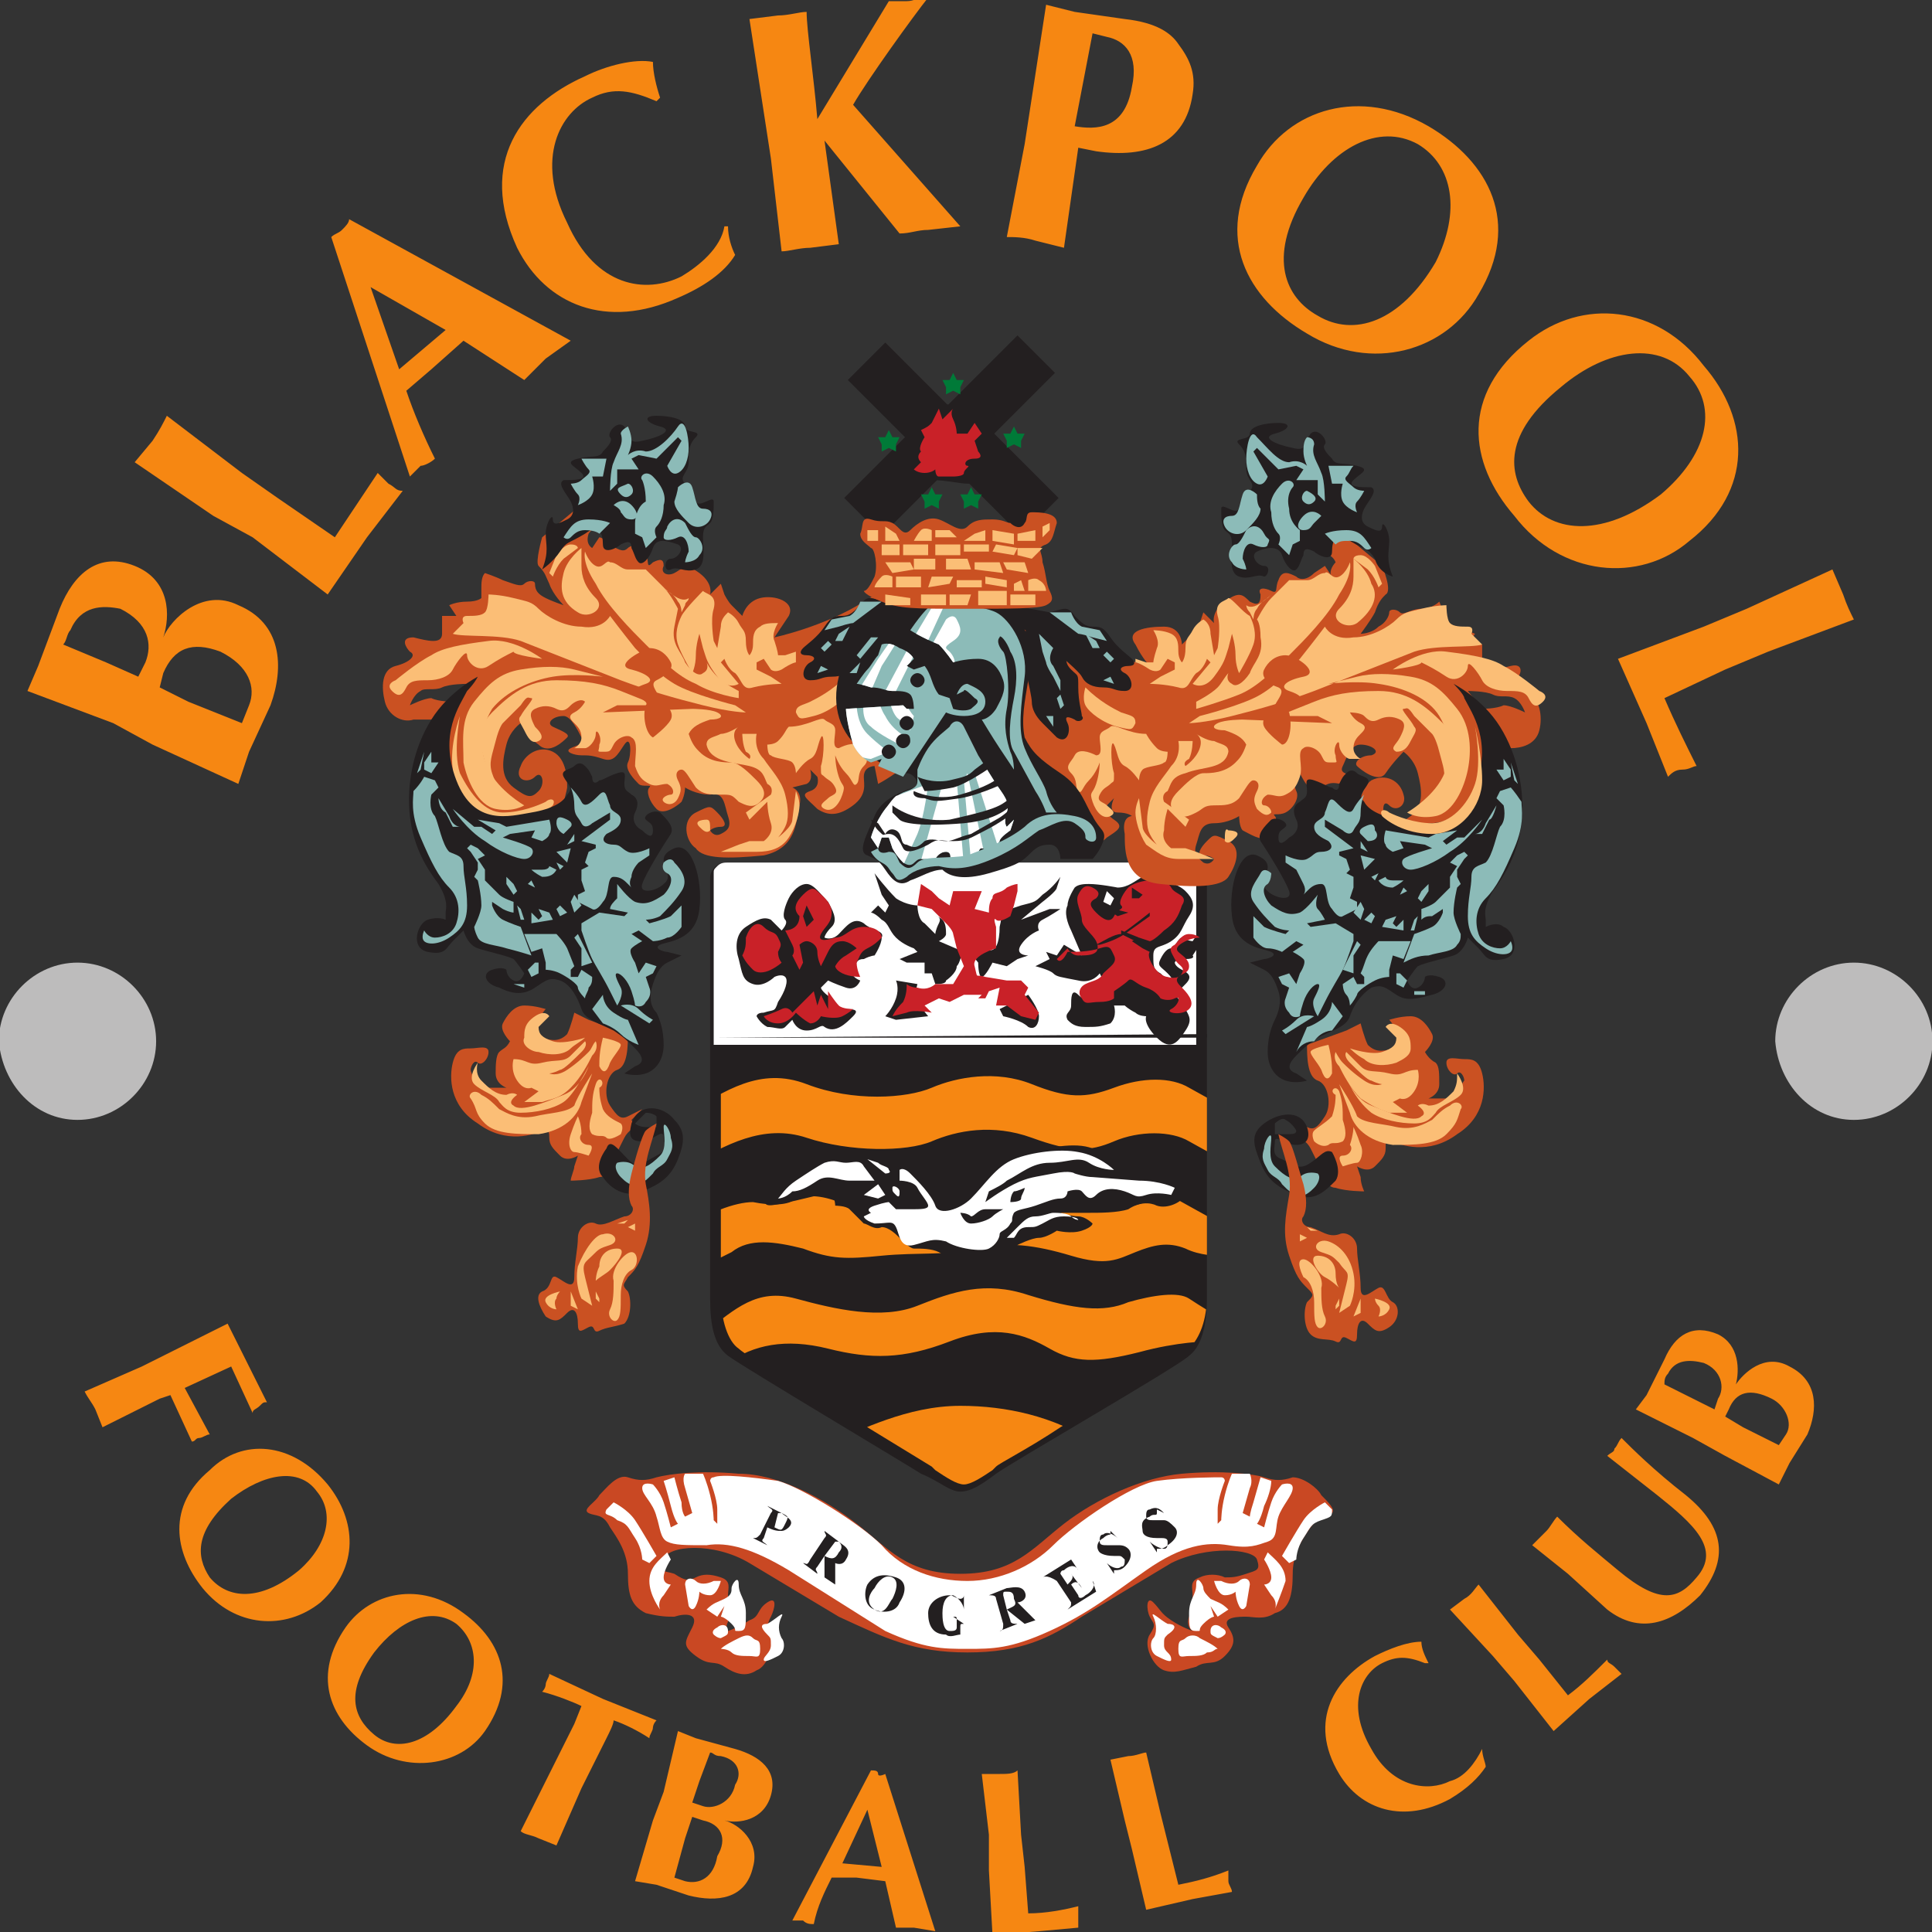 <?xml version="1.0" encoding="utf-8"?>
<!-- Generator: Adobe Illustrator 23.1.0, SVG Export Plug-In . SVG Version: 6.00 Build 0)  -->
<svg version="1.1" id="Layer_1" xmlns:v="https://vecta.io/nano"
	 xmlns="http://www.w3.org/2000/svg" xmlns:xlink="http://www.w3.org/1999/xlink" x="0px" y="0px" width="316px" height="316px"
	 viewBox="0 0 316 316" style="enable-background:new 0 0 316 316;" xml:space="preserve">
<rect x="0" y="0" width="316" height="316" fill="#333333" stroke="none"/>
<style type="text/css">
	.st0{clip-path:url(#SVGID_2_);}
	.st1{fill:#C94823;}
	.st2{fill:#FFFFFF;}
	.st3{fill:#231F20;}
	.st4{clip-path:url(#SVGID_4_);}
	.st5{fill:#F68712;}
	.st6{fill:#C92128;}
	.st7{fill:#CA5122;}
	.st8{fill:#FBBE76;}
	.st9{fill:#8CBBB8;}
	.st10{clip-path:url(#SVGID_6_);}
	.st11{clip-path:url(#SVGID_8_);}
	.st12{clip-path:url(#SVGID_10_);}
	.st13{fill:#A6CCEE;}
	.st14{fill:none;stroke:#231F20;stroke-width:0.776;stroke-miterlimit:18.473;}
	.st15{fill:#007A38;}
	.st16{fill:#BDBCBC;}
</style>
<g>
	<defs>
		<polyline id="SVGID_1_" points="0.1,0 0.1,316 315.9,316 315.9,0 		"/>
	</defs>
	<clipPath id="SVGID_2_">
		<use xlink:href="#SVGID_1_"  style="overflow:visible;"/>
	</clipPath>
	<g transform="matrix(5.846 0 0 -5.846 -1026.744 874.167)" class="st0">
		<path class="st1" d="M202.7,103.3c1.5,0,2.3,0.4,3.2,1l2.5,1.5c1,0.5,2.3,0.4,2.4,0.1c0.1-0.3,0-0.3-0.3-0.4
			c-0.3-0.1-0.4-0.1-0.6-0.1c-0.2,0.1-0.5,0.1-0.7,0c-0.3-0.1-0.2-0.3-0.2-0.5c0-0.2,0-0.3-0.1-0.6c-0.1-0.3,0.1-0.4,0.1-0.4
			s-0.3,0.1-0.6,0.3c-0.3,0.2-0.3,0.3-0.5,0.5s-0.2-0.2-0.1-0.4s0.2-0.2,0-0.5c-0.2-0.3,0.1-0.9,0.4-1c0.3-0.1,0.5,0,0.9,0.1
			c0.3,0.2,0.5,0,0.8,0.3s0.3,0.5,0.1,0.8s0.3,0.3,0.5,0.3s0.5-0.1,0.8,0.1c0.4,0.1,0.5,0.5,0.5,1.1c0,0.5,0.2,0.9,0.5,1.3
			c0.2,0.3,0.5,0.3,0.6,0.4s-0.1,0.3-0.3,0.5c-0.1,0.2-0.5,0.5-0.8,0.5c-0.3-0.1-0.5-0.1-0.8,0c-0.3,0.1-1.2,0.2-2.3,0.1
			c-1.1-0.1-2.4-0.7-3.3-1.4s-1.4-1.4-2.9-1.4s-2,0.7-2.9,1.4s-2.2,1.4-3.3,1.4c-1.1,0.1-1.9,0-2.3-0.1c-0.3-0.1-0.5-0.1-0.8,0
			c-0.3,0.1-0.6-0.3-0.8-0.5c-0.1-0.2-0.5-0.4-0.3-0.5c0.2-0.1,0.4,0,0.6-0.4c0.2-0.3,0.5-0.7,0.5-1.3s0.1-0.9,0.5-1.1
			c0.4-0.1,0.6-0.1,0.8-0.1c0.3,0.1,0.7,0.1,0.5-0.3s-0.3-0.5,0.1-0.8s0.5-0.1,0.8-0.3c0.3-0.2,0.6-0.3,0.9-0.1
			c0.3,0.1,0.5,0.7,0.4,1s-0.1,0.3,0,0.5c0.1,0.2,0.2,0.6-0.1,0.4s-0.2-0.4-0.5-0.5c-0.3-0.2-0.6-0.3-0.6-0.3
			c-0.1,0.1,0,0.3,0.1,0.4c0,0,0,0,0,0c-0.1,0.3-0.1,0.4-0.1,0.6c0,0.2,0.1,0.4-0.2,0.5c-0.3,0.1-0.5,0.1-0.7,0
			c-0.2-0.1-0.3-0.1-0.6,0.1c-0.3,0.1-0.4,0-0.3,0.4c0.1,0.4,1.4,0.5,2.4-0.1l2.5-1.5C200.4,103.7,201.2,103.3,202.7,103.3"/>
		<g>
			<path class="st2" d="M192.6,107.3l0.2,0.2c0,0,0.4-0.2,0.6-0.5c0.2-0.3,0.6-1,0.6-1l-0.2-0.2l-0.2,0.1c0,0,0,0.3-0.2,0.6
				s-0.2,0.4-0.5,0.5C192.7,107.2,192.5,107.1,192.6,107.3"/>
			<path class="st2" d="M194.3,106.1c-0.2-0.2-0.5-0.4-0.5-0.8s0.3-0.8,0.3-0.8s-0.1,0.2,0.1,0.4l0.2,0.3c0,0-0.2,0-0.2,0.2
				c0,0.2,0.2,0.5,0.2,0.5L194.3,106.1 M194.8,105.2l0.1-0.6c0,0,0.1-0.2,0.2,0c0.1,0.2,0.1,0.4,0.1,0.4s0.1-0.1,0.3-0.1
				c0.2,0,0.3,0.4,0.3,0.4s0,0-0.2,0c-0.2-0.1-0.4-0.1-0.5,0S194.8,105.4,194.8,105.2"/>
			<path class="st2" d="M195.4,104.5c0.2,0.2,0.3,0.2,0.5,0.3s0.2,0.2,0.2,0.3s0.2,0.4,0.2,0.1c0-0.3,0.2-0.4,0.2-0.8
				c0-0.4,0-0.5-0.2-0.5c-0.2,0,0,0-0.2,0.2s-0.3,0.2-0.3,0.2l0.1,0.3l-0.2-0.3L195.4,104.5"/>
			<path class="st2" d="M195.6,103.8c0,0-0.1,0.1,0.1,0.2c0.1,0.1,0.3,0.1,0.3-0.1c0-0.1,0-0.1-0.2-0.2
				C195.7,103.7,195.6,103.8,195.6,103.8 M195.8,103.4c0.1,0.1,0.3,0.2,0.5,0.3s0.3,0.1,0.4,0c0.1-0.1,0.2,0,0.2-0.3
				c0-0.3-0.1-0.2-0.3-0.2c-0.2,0-0.4,0-0.5,0.1S195.8,103.4,195.8,103.4 M197.1,104.1c0.2,0.1,0.5,0.4,0.4,0.2
				c-0.1-0.2-0.1-0.4,0-0.6c0.1-0.1,0.1-0.4-0.1-0.5s-0.4-0.2-0.4-0.1s0.2,0.2,0.2,0.4s0,0.2-0.1,0.3
				C196.9,104,196.9,104.1,197.1,104.1 M202.7,103.4c0.7,0,1.2,0,2.3,0.5c1.1,0.5,1.7,1,2.7,1.7c1,0.7,1.7,0.8,2.3,0.7
				c0.6-0.1,0.8,0,1.1,0.1s0.2,0.4,0.3,0.7c0.1,0.3,0.4,0.6,0.4,0.8c0,0.2-0.3,0.1-0.3,0.1s-0.2-0.2-0.3-0.5
				c-0.1-0.3-0.2-0.7-0.2-0.7l-0.2,0.1c0,0,0.1,0.1,0.2,0.5c0.1,0.2,0.2,0.5,0.2,0.7l-0.3,0.1l-0.2-0.7c-0.1-0.3-0.1-0.4-0.1-0.4
				l-0.2,0.1l0.2,0.7c0.1,0.2,0,0.4,0,0.4l-0.5,0c0,0-0.1-0.2-0.2-0.6s-0.1-0.7-0.1-0.7l-0.1-0.1c0,0,0,0.1,0,0.4
				c0,0.3,0.2,0.8,0.2,0.8s0,0.1-0.1,0.1s-1.1,0-1.8-0.1c-0.7-0.1-2.3-1.2-2.9-1.8c-0.6-0.6-1.5-1-2.4-1c-0.9,0-1.8,0.3-2.4,1
				c-0.6,0.6-2.2,1.6-2.9,1.8c-0.7,0.1-1.6,0.2-1.8,0.1c-0.1,0-0.1-0.1-0.1-0.1s0.2-0.5,0.2-0.8c0-0.3,0-0.4,0-0.4l-0.1,0.1
				c0,0,0,0.3-0.1,0.7c-0.1,0.4-0.2,0.6-0.2,0.6l-0.5,0c0,0-0.1-0.1,0-0.4l0.2-0.7l-0.2-0.1c0,0-0.1,0.1-0.1,0.4
				c-0.1,0.3-0.2,0.7-0.2,0.7l-0.3-0.1c0,0,0.1-0.3,0.2-0.7c0.1-0.4,0.2-0.5,0.2-0.5l-0.2-0.1c0,0-0.1,0.4-0.2,0.7s-0.3,0.5-0.3,0.5
				s-0.3,0.1-0.3-0.1c0-0.2,0.3-0.4,0.4-0.8c0.1-0.3,0.1-0.6,0.3-0.7s0.5-0.1,1.1-0.1c0.6,0.1,1.3-0.1,2.3-0.7l2.7-1.7
				C201.5,103.4,202,103.4,202.7,103.4"/>
			<path class="st2" d="M212.9,107.3l-0.2,0.2c0,0-0.4-0.2-0.6-0.5c-0.2-0.3-0.6-1-0.6-1l0.2-0.2l0.2,0.1c0,0,0,0.3,0.2,0.6
				s0.2,0.4,0.5,0.5S212.9,107.1,212.9,107.3"/>
			<path class="st2" d="M211.1,106.1c0.2-0.2,0.5-0.4,0.5-0.8c-0.1-0.3-0.3-0.8-0.3-0.8s0.1,0.2-0.1,0.4l-0.2,0.3c0,0,0.2,0,0.2,0.2
				c0,0.2-0.2,0.5-0.2,0.5L211.1,106.1 M210.6,105.2l-0.1-0.6c0,0-0.1-0.2-0.2,0c-0.1,0.2-0.1,0.4-0.1,0.4s-0.1-0.1-0.3-0.1
				c-0.2,0-0.3,0.4-0.3,0.4s0,0,0.2,0c0.2-0.1,0.4-0.1,0.5,0S210.6,105.4,210.6,105.2"/>
			<path class="st2" d="M210,104.5c-0.2,0.2-0.3,0.2-0.5,0.3c-0.1,0.1-0.2,0.2-0.2,0.3c0,0.1-0.2,0.4-0.2,0.1c0-0.3-0.2-0.4-0.2-0.8
				c0-0.4,0-0.5,0.2-0.5c0.2,0,0,0,0.2,0.2c0.2,0.2,0.3,0.2,0.3,0.2l-0.1,0.3l0.2-0.3L210,104.5"/>
			<path class="st2" d="M209.9,103.8c0,0,0.1,0.1-0.1,0.2c-0.1,0.1-0.3,0.1-0.3-0.1c0-0.1,0-0.1,0.2-0.2
				C209.8,103.7,209.9,103.8,209.9,103.8 M209.7,103.4c-0.1,0.1-0.3,0.2-0.5,0.3c-0.1,0.1-0.3,0.1-0.4,0c-0.1-0.1-0.2,0-0.2-0.3
				c0-0.3,0.1-0.2,0.3-0.2c0.2,0,0.4,0,0.5,0.1C209.6,103.3,209.6,103.4,209.7,103.4 M208.3,104.1c-0.2,0.1-0.5,0.4-0.4,0.2
				s0.1-0.5,0-0.6c-0.1-0.1-0.1-0.4,0.1-0.5s0.4-0.2,0.4-0.1c0,0.2-0.2,0.2-0.2,0.4s0,0.2,0.1,0.3
				C208.6,104,208.5,104.1,208.3,104.1"/>
		</g>
		<g>
			<path class="st3" d="M197.3,106.8c0.2-0.1,0.2-0.1,0.3,0.1c0.1,0.2,0.1,0.2-0.1,0.3c0,0-0.1,0-0.1,0L197.3,106.8z M196.7,106.5
				C196.8,106.5,196.8,106.5,196.7,106.5c0.1,0,0.1,0,0.2,0.1l0.3,0.6c0.1,0.1,0,0.1-0.1,0.2l0,0l0.4-0.2c0.1-0.1,0.4-0.2,0.2-0.4
				c0,0-0.1-0.1-0.2-0.1c-0.1,0-0.2,0-0.4,0.1l-0.1-0.3c-0.1-0.1,0-0.1,0.1-0.2l0,0L196.7,106.5L196.7,106.5 M198.7,106
				c0.2-0.1,0.3-0.1,0.4,0.1c0.1,0.1,0.1,0.2,0,0.3c-0.1,0-0.1,0-0.1,0L198.7,106L198.7,106z M199,105.2l-0.3,0.2l0,0.6l0,0
				l-0.2-0.3c-0.1-0.1,0-0.1,0-0.2l0,0l-0.4,0.3l0,0c0.1,0,0.1-0.1,0.2,0.1l0.4,0.6c0.1,0.1,0,0.1,0,0.2l0,0l0.4-0.3
				c0.1-0.1,0.4-0.2,0.2-0.5c-0.1-0.2-0.3-0.1-0.3-0.1L199,105.2C199,105.3,199,105.2,199,105.2L199,105.2 M200.1,105.1
				c-0.1-0.1-0.3-0.4,0-0.6s0.4,0.2,0.5,0.3c0.1,0.2,0.2,0.5,0,0.6C200.4,105.5,200.2,105.3,200.1,105.1z M200.8,104.7
				c-0.1-0.3-0.5-0.3-0.7-0.2c0,0,0,0,0,0c-0.3,0.1-0.3,0.5-0.2,0.7c0,0,0,0,0,0c0.2,0.3,0.5,0.3,0.8,0.2S201,105,200.8,104.7
				 M202.6,104.1c-0.1,0-0.1,0-0.1-0.1l0-0.2c-0.1,0-0.3-0.1-0.4,0c-0.4,0-0.5,0.3-0.5,0.6c0,0.3,0.3,0.5,0.6,0.5
				c0.1,0,0.2-0.1,0.3-0.1c0,0,0.1,0,0.1,0.1l0,0l0-0.4l0,0c0,0.1-0.1,0.3-0.3,0.4c-0.2,0-0.3-0.2-0.3-0.5c0-0.1,0-0.5,0.2-0.5
				c0.1,0,0.2,0,0.2,0.1l0,0.2c0,0.1,0,0.1-0.1,0.1l0,0L202.6,104.1L202.6,104.1 M203.8,104.5c0.2,0.1,0.3,0.1,0.2,0.3
				c0,0.2-0.1,0.2-0.2,0.2c-0.1,0-0.1,0-0.1-0.1L203.8,104.5L203.8,104.5z M204.6,104.2l-0.3-0.1l-0.5,0.4l0,0l0.1-0.3
				c0-0.1,0.1-0.1,0.2-0.1l0,0l-0.5-0.2l0,0c0.1,0,0.1,0.1,0.1,0.2l-0.2,0.7c0,0.1-0.1,0.1-0.2,0.1l0,0l0.5,0.2
				c0.1,0,0.4,0.1,0.5-0.1c0.1-0.2-0.1-0.3-0.2-0.3L204.6,104.2C204.5,104.2,204.5,104.2,204.6,104.2L204.6,104.2 M204.8,105.4
				l0.8,0.5l0.2-0.3l0,0c-0.1,0.2-0.3,0.1-0.4,0c-0.1,0-0.1-0.1-0.1-0.1l0.2-0.3c0.1,0.1,0.2,0.2,0.1,0.3l0,0l0.3-0.4l0,0
				c-0.1,0.2-0.2,0.2-0.3,0.1l0.2-0.3c0-0.1,0.1-0.1,0.2,0c0.2,0.1,0.3,0.3,0.2,0.4l0,0l0.1-0.3l-0.8-0.5l0,0
				c0.1,0.1,0.1,0.1,0.1,0.2l-0.4,0.6C204.9,105.5,204.8,105.4,204.8,105.4L204.8,105.4 M206.9,106.5c-0.1,0.1-0.3,0.2-0.4,0.1
				c-0.1,0-0.1-0.1-0.1-0.2c0-0.1,0.1-0.1,0.2-0.1l0.3,0c0.1,0,0.2,0,0.3-0.1c0.1-0.1,0.1-0.3-0.1-0.5c-0.1-0.1-0.2-0.1-0.3-0.1
				c0,0,0,0,0-0.1l0,0l-0.2,0.3l0,0c0.1-0.1,0.3-0.2,0.4-0.1c0.1,0,0.1,0.1,0.1,0.2c0,0,0,0,0,0c-0.1,0.1-0.1,0.1-0.2,0.1l-0.1,0
				c-0.3,0-0.4,0.1-0.4,0.1c-0.1,0.1-0.1,0.3,0.1,0.4c0.1,0.1,0.2,0.1,0.2,0.1c0,0,0,0,0,0.1l0,0L206.9,106.5L206.9,106.5
				 M208.2,107.2c-0.1,0.1-0.2,0.2-0.4,0.1c-0.1,0-0.1-0.1-0.1-0.2c0-0.1,0.1-0.1,0.2-0.1l0.3,0c0.1,0,0.2-0.1,0.3-0.2
				c0.1-0.1,0.1-0.3-0.2-0.5c-0.1-0.1-0.2-0.1-0.3-0.1c0,0,0,0,0-0.1l0,0l-0.2,0.3l0,0c0.1-0.1,0.3-0.2,0.4-0.2
				c0.1,0,0.1,0.1,0.1,0.2c0,0,0,0,0,0c0,0.1-0.1,0.1-0.2,0.1l-0.1,0c-0.3,0-0.4,0.1-0.4,0.2c0,0.1-0.1,0.3,0.2,0.4
				c0.1,0.1,0.2,0,0.2,0.1c0,0,0,0,0,0.1l0,0L208.2,107.2L208.2,107.2 M202.5,107.8c0.3,0,0.6,0.2,1,0.5s5.1,3,5.4,3.3
				c0.4,0.3,0.5,1,0.5,1.6v11.8c0,0.2-0.1,0.4-0.5,0.4h-12.9c-0.4,0-0.5-0.3-0.5-0.4v-11.8c0-0.7,0.1-1.3,0.5-1.6
				c0.4-0.3,5.1-3.1,5.4-3.3C201.9,108.1,202.2,107.8,202.5,107.8"/>
		</g>
		<path class="st2" d="M209.3,125.1c0,0,0,0.1-0.1,0.2c-0.1,0.1-0.2,0.1-0.3,0.1h-12.9c-0.1,0-0.2,0-0.3-0.1
			c-0.1-0.1-0.1-0.1-0.1-0.2v-4.8h13.5V125.1"/>
		<path class="st3" d="M195.6,120.5h13.8v0.1L195.6,120.5L195.6,120.5z"/>
		<g>
			<defs>
				<path id="SVGID_3_" d="M195.8,120.3v-7c0-0.7,0.2-1.3,0.5-1.5c0.2-0.2,2.2-1.4,3.6-2.2l1.8-1.1l0.1-0.1c0.3-0.2,0.6-0.4,0.8-0.4
					s0.5,0.2,0.8,0.4l0.1,0.1c0.1,0.1,0.9,0.5,1.8,1.1l3.6,2.2c0.3,0.3,0.5,0.8,0.5,1.5v7H195.8"/>
			</defs>
			<clipPath id="SVGID_4_">
				<use xlink:href="#SVGID_3_"  style="overflow:visible;"/>
			</clipPath>
			<g class="st4">
				<path class="st5" d="M209.8,117.1l-0.9,0.5c-0.5,0.3-1.4,0.3-2.1,0s-1.2-0.3-2.3,0.1s-2.1,0.2-2.8-0.1s-2.3-0.3-3.5,0.1
					s-2.3-0.2-3.3-0.8v1.5c1,0.6,2,1.3,3.3,0.8s2.8-0.4,3.5-0.1c0.7,0.3,1.8,0.5,2.8,0.1c1-0.4,1.5-0.4,2.3-0.1
					c0.8,0.3,1.6,0.3,2.1,0l0.9-0.5V117.1 M194.7,115.1c0.7,0.5,1.5,0.8,2,0.8c0.5-0.1,1-0.1,1.2,0.1c0.3,0.1,0.7,0.1,1.2-0.1
					s1.4-0.2,2.2-0.1c0.8,0.1,2.6,0.1,3.3,0c0.7-0.1,1.7-0.2,2.3-0.1c0.7,0.1,1.3,0.5,1.8,0.2l0.9-0.5l0.1-1c0,0-0.5,0-0.9,0.2
					c-0.5,0.2-0.9,0.1-1.4-0.1c-0.5-0.2-0.8-0.4-1.8-0.1c-1,0.3-1.8,0.4-2.6,0.2s-1.7-0.1-2.7-0.2c-1-0.1-1.4-0.1-2.2,0.2
					c-0.8,0.2-1.5,0.3-2-0.1c-0.6-0.3-1.4-0.7-1.4-0.7L194.7,115.1 M195.4,112.3c0.8,0.6,1.4,1.2,2.5,0.9c1.1-0.3,2.4-0.6,3.4-0.2
					c1,0.4,1.9,0.7,3.1,0.3c1.3-0.4,2.1-0.5,2.8-0.2c0.7,0.2,1.4,0.3,1.7,0.1c0.3-0.2,0.8-0.5,0.8-0.5l-0.3-0.7c0,0-0.8,0-1.9-0.3
					c-1.2-0.3-1.8-0.3-2.5,0.1c-0.7,0.4-1.5,0.7-2.8,0.2c-1.3-0.5-2.2-0.5-3.4-0.2s-2.1,0.1-2.8-0.4
					C195.3,110.8,195.4,112.3,195.4,112.3 M198.9,109.2c0.8,0.3,2.1,1,3.6,1c1.3,0,2.6-0.3,3.7-1c0.8-0.5-2.4-1.5-2.4-1.5l-2.1-0.1
					L198.9,109.2"/>
			</g>
		</g>
		<path class="st3" d="M197.8,116.7c0.5,0.5,0.9,0.7,1.6,0.6c0.7,0,1,0,1.5-0.4c0.6-0.4,1-0.7,1.4-0.8c0.3-0.1,0.6,0.1,0.8,0.3
			c0.2,0.3,0.8,0.8,1.3,0.9c0.5,0.1,1.3,0.3,1.8,0.1s0.7-0.5,0.7-0.6s0.2-0.1,0.4-0.1c0.2,0,0.6,0,1-0.2c0.4-0.1,0.5-0.2,0.5-0.4
			c-0.1-0.2-0.5-0.4-0.8-0.3c-0.2,0.1-0.5,0.1-0.8-0.1c-0.3-0.1-0.8-0.1-1.1-0.1s-0.8,0-0.8,0s0.3-0.1,0.5-0.1
			c0.2,0,0.4-0.2,0.4-0.2s0-0.1-0.3-0.2c-0.3-0.1-0.7,0-0.7,0s-0.3-0.2-0.5-0.2s-0.6-0.2-0.6-0.2s-0.1-0.2-0.8-0.3
			c-0.6-0.1-1.1-0.1-1.4,0.1c-0.2,0.1-0.5,0.1-0.7,0.1c-0.1,0-0.3,0.2-0.4,0.3c-0.1,0.1-0.3,0.3-0.5,0.3c-0.2-0.1-0.4,0.1-0.5,0.1
			l-0.4,0.4c-0.1,0.1-0.4,0.1-0.4,0.1s0,0.2-0.1,0.3c-0.1,0.1-0.7-0.1-1.2-0.2s-0.8-0.2-0.6,0.2S197.7,116.5,197.8,116.7"/>
		<g>
			<path class="st2" d="M206.8,116.8c0,0-0.4,0.4-1,0.5c-0.5,0.1-1.3,0-1.8-0.2c-0.5-0.2-0.8-0.7-1.2-1.1c-0.3-0.3-0.9-0.5-1-0.2
				c-0.1,0.3-0.5,0.7-0.7,0.9s-0.3,0.1-0.3,0.1l0-0.3c0,0,0.4,0,0.5-0.2s0.3-0.4,0.3-0.5c0-0.1-0.2-0.1-0.5-0.1l-0.4,0l-0.2,0.2
				c0,0-0.1,0-0.4-0.1c-0.3-0.1-0.1-0.2-0.1-0.2l-0.2-0.1c0,0,0-0.1,0.3-0.2c0.4,0,0.5,0.1,0.6-0.1c0.1-0.2,0.1-0.6,0.5-0.5
				s0.5,0.2,0.9,0.1c0.3-0.2,1-0.3,1.2-0.2c0.2,0.1,0.3,0.3,0.3,0.4c0,0.1,0.2,0.1,0.3,0.3c0.1,0.1,0,0.1,0.1,0.3
				c0.1,0.1,0.3,0.1,0.6,0.2s0.5,0.2,0.7,0.2c0.2,0,0.2,0.2,0.2,0.2s0.3,0.1,0.4,0c0.1-0.1,0.2-0.3,0.4-0.1s0.5,0.2,0.8,0.1
				c0.3-0.1,0.3-0.2,0.6-0.1c0.3,0.1,0.7,0,0.7,0l0.1,0.2c0,0-0.4,0.2-1,0.2l-1.3,0.1c-0.2,0-0.5,0.1-0.5,0.1s-0.1,0.1-0.6,0
				c-0.5-0.1-0.7-0.1-1.1-0.3s-0.8-0.5-0.8-0.5l0.1,0.3c0.2,0.1,0.4,0.2,0.5,0.3c0.4,0.2,0.7,0.5,1.2,0.5s0.8,0.2,1.1,0
				S206.8,116.8,206.8,116.8 M203.8,114.9c0.1,0.1,0.2,0.2,0.3,0.3c0.2,0.2,0.3,0.3,0.5,0.3c0.2,0,0.4,0.1,0.5,0.1s0.4,0,0.5-0.1
				c0.1-0.1,0.2-0.1,0.2-0.1s0,0.1-0.4,0.1c-0.3,0-0.4-0.1-0.6-0.2s-0.2-0.1-0.4-0.1c-0.3,0-0.3-0.2-0.4-0.3
				C204,114.9,203.8,114.9,203.8,114.9 M197.4,116c0.1,0.1,0.2,0.3,0.5,0.5c0.3,0.2,0.6,0.4,0.8,0.5c0.3,0.1,0.4,0,0.6,0
				c0.2,0,0.4,0.1,0.5-0.1l0.3-0.4c0,0-0.4,0-0.7,0c-0.3,0-0.6,0.2-0.9,0c-0.3-0.2-0.5-0.3-0.7-0.3C197.6,116,197.4,116,197.4,116
				 M199.9,117.1l0.5-0.4c0,0,0.2,0,0.1,0.1c0,0.1-0.2,0.1-0.3,0.2C200.2,117,199.9,117.1,199.9,117.1 M200.6,116.3
				c0,0.1,0.2,0,0.2-0.1s0-0.2-0.1-0.1S200.6,116.2,200.6,116.3"/>
			<path class="st2" d="M199.8,116.1l0.4,0.3l0.2-0.3l-0.2-0.1L199.8,116.1"/>
		</g>
		<g>
			<path class="st3" d="M202.5,115.6c0,0,0.1-0.3,0.3-0.3s0.5,0.1,0.6,0.2c0.1,0.1,0.3,0.2,0.3,0.2s-0.2,0-0.5,0
				c-0.2,0-0.3-0.2-0.4-0.2C202.7,115.6,202.5,115.6,202.5,115.6 M203.9,115.9c0,0,0.3,0,0.3,0.1c0,0.1,0.1,0.2,0.1,0.3
				c0,0-0.2-0.1-0.3-0.1C203.9,116.1,203.9,115.9,203.9,115.9 M198.2,120.7c-0.3,0-0.4,0.3-0.4,0.3l-0.2-0.2c-0.1-0.1-0.3,0-0.5,0
				c-0.2,0.1-0.3,0.3-0.3,0.3s0,0.1,0.2,0.1c0.3,0.1,0.3,0,0.4,0.3c0.2,0.3,0.3,0.6,0.2,0.7c-0.1,0.1-0.3,0-0.3,0s-0.3-0.3-0.6-0.2
				c-0.3,0.1-0.3,0.3-0.4,0.7c-0.1,0.3-0.1,0.7,0.2,0.9c0.3,0.2,0.5,0.3,0.7,0.2c0.2-0.2,0.3-0.3,0.3-0.3s0.2,0.2,0.1,0.3
				c-0.1,0.1,0,0.4,0.1,0.6c0.1,0.2,0.3,0.4,0.5,0.4c0.2,0,0.4-0.3,0.6-0.5c0.1-0.2,0.3-0.5,0.1-0.7c-0.2-0.2-0.2-0.3-0.2-0.3
				s0.2-0.1,0.4,0.1c0.2,0.2,0.4,0.5,0.7,0.3c0.2-0.2,0.6-0.2,0.5-0.4c0-0.2-0.2-0.5-0.2-0.5s-0.1,0-0.3-0.1c-0.2,0-0.2-0.1-0.3-0.3
				c-0.1-0.2,0.2-0.3,0.2-0.3s-0.1-0.3-0.4-0.2c-0.3,0.1-0.5,0.2-0.5,0.2l-0.2-0.2c0,0,0-0.1,0.3-0.3c0.2-0.2,0-0.4,0.3-0.3
				c0.3,0,0.5,0,0.3-0.2c-0.2-0.2-0.5-0.5-0.8-0.3C198.6,120.9,198.5,120.7,198.2,120.7"/>
		</g>
		<g>
			<path class="st6" d="M196.5,123.3c0.1,0.3,0.3,0.5,0.5,0.3c0.2-0.2,0.3-0.1,0.4-0.3c0.1-0.2,0.1-0.2,0-0.4c0-0.2,0.1-0.3,0.1-0.3
				s-0.1-0.1-0.3-0.2s-0.4-0.1-0.5,0c-0.1,0.1-0.2,0.2-0.3,0.4C196.5,123,196.5,123.1,196.5,123.3 M197.6,123.5c0,0,0.1-0.2,0.2-0.4
				c0.1-0.2,0-0.3,0-0.3l0.2-0.4l0.1,0.2l-0.1,0.5c0,0,0.1,0.1,0.2,0.1s0.3-0.1,0.3-0.3c0-0.2,0.1-0.4,0.1-0.4l0.2,0.4
				c0.1,0.2,0.2,0.3,0.4,0.3s0.4-0.2,0.4-0.2l-0.3-0.2c-0.2-0.1-0.3-0.3-0.3-0.3s0-0.1,0.2-0.2c0.2-0.1,0.5-0.1,0.5-0.1
				s-0.1,0.2-0.1,0.4c0.1,0.2,0.1,0.3,0.3,0.4c0.2,0.1,0.3,0.2,0.4,0.3c0,0.1-0.1,0.3-0.5,0.3s-0.5-0.3-0.8-0.3
				c-0.3-0.1-0.5-0.1-0.4,0.1c0.1,0.2,0.3,0.3,0.3,0.6c0,0.3-0.3,0.5-0.4,0.6c-0.1,0.1-0.2,0.1-0.4-0.1c-0.2-0.2-0.3-0.4-0.1-0.6
				C198,123.5,197.6,123.5,197.6,123.5 M197,121.1c0,0,0.3,0.1,0.5,0.2c0.2,0.1,0.3-0.1,0.3-0.1l0.3,0.3c0.1,0.1,0.3,0.3,0.3,0.3
				l0.1-0.4l0.1,0.3l0.2-0.4v0.5c0,0,0.2-0.3,0.3-0.4c0.1-0.1,0.4-0.1,0.4-0.1s-0.1-0.1-0.3-0.2c-0.2-0.1-0.6,0-0.6,0
				s-0.1-0.2-0.3-0.2c-0.2,0.1-0.4,0.3-0.4,0.3s-0.2-0.3-0.5-0.3S197,121.1,197,121.1"/>
		</g>
		<g>
			<path class="st3" d="M198.2,124.2l-0.1-0.3l0.1-0.3l0.2,0.2L198.2,124.2 M201.3,122l-0.6,0.1c0,0,0.1-0.2,0-0.5
				c-0.1-0.3-0.3-0.5-0.3-0.5l0.3-0.1l0.9,0.1l-0.4,0.5L201.3,122 M203.6,121.3l0.8,0.4c0,0,0.3-0.4,0.3-0.6s-0.1-0.4-0.3-0.3
				c-0.2,0.2-0.7,0.3-0.7,0.3L203.6,121.3 M202.1,122.1c0,0,0.3,0.2,0.3,0.4c0.1,0.1,0.1,0.3,0.2,0.4l-0.7,0.3c0,0,0.2,0.1,0.2,0.2
				c0,0.1,0,0.3-0.1,0.4c-0.1,0.1-0.2,0.1-0.2,0.1s0.2,0,0.1-0.2s-0.1-0.3-0.1-0.3l-0.3,0.3c-0.2,0.1-0.2,0.5-0.2,0.5
				s-0.3,0-0.6,0.2c-0.3,0.3-0.6,0.7-0.6,0.7s0.1-0.3,0.2-0.6l0.2-0.3l-0.1-0.2l-0.2,0.2l-0.2-0.2c0,0,0.1,0,0.3-0.2
				c0.2-0.1,0.2-0.3,0.4-0.5c0.2-0.2,0.5-0.3,0.5-0.3l0.1-0.1l-0.5-0.2l0.2-0.1h0.5l0-0.3h0.2l0.1-0.3
				C201.9,122,202.1,122,202.1,122.1 M203,122.6c0,0,0-0.4,0.1-0.4s0.3,0.4,0.3,0.4l0.4-0.1l0.3,0.2l0.3,0.1c0,0-0.4,0-0.2,0.3
				c0.2,0.3,0.5,0.4,0.5,0.4s-0.1,0.2,0.1,0.3s0.5,0.3,0.5,0.3l-0.3,0l-0.8-0.3l0.6,0.5c0,0,0.4,0.3,0.4,0.4l0.1,0.3
				c0,0-0.2-0.3-0.5-0.5c-0.2-0.2-0.2-0.2-0.6-0.3l-0.6-0.2c0,0,0.1,0,0-0.4c0-0.4-0.1-0.8-0.4-0.6s-0.6,0.1-0.6,0.1L203,122.6"/>
			<path class="st3" d="M206.9,124.7c0.3,0,0.5,0.2,0.7,0.3c0.2,0.1,0.2,0.1,0.4,0c0.2-0.1,0.6-0.2,0.8-0.4c0.2-0.2,0.3-0.4,0.1-0.7
				s-0.2-0.5-0.5-0.7c-0.3-0.2-0.5-0.1-0.5-0.4s0-0.4,0.2-0.5c0.2-0.2,0.3-0.2,0.3-0.2s0.1,0-0.1,0.2s-0.3,0.2-0.2,0.4
				c0.1,0.2,0.2,0.3,0.3,0.3c0.1,0,0.2,0.3,0.3,0.3c0.2-0.1,0.3-0.1,0.3-0.1l0.2,0.3v-0.4l-0.2-0.3c0,0,0.1-0.1-0.2-0.1
				s-0.3-0.1-0.3-0.1s0-0.1,0.2-0.2c0.2-0.1,0.3-0.2,0.1-0.4s-0.3-0.3-0.3-0.3s0.2-0.2,0.3-0.4c0.1-0.2,0.2-0.3,0-0.6
				c-0.2-0.3-0.4-0.6-0.8-0.2c-0.4,0.4-0.3,0.6-0.3,0.6s-0.2,0-0.3,0.1c-0.2,0.1-0.3,0.2-0.3,0.2l-0.3,0c0,0,0.1-0.3-0.1-0.5
				c-0.3-0.1-0.4-0.1-0.7-0.1s-0.4,0.1-0.5,0.2c-0.1,0.2,0.1,0.2,0.1,0.4c0,0.2,0,0.5,0.2,0.3c0.2-0.2,0.4-0.2,0.4,0
				s0.3,0.4,0.3,0.4l-0.1,0.2c0,0-0.2-0.3-0.6-0.2c-0.5,0.1-0.6,0.1-0.7,0.2c-0.1,0.1-0.5,0.2-0.5,0.2l0.4,0.2l-0.1,0.2l0.3-0.1
				l0.2,0.3l0.5-0.3l-0.3,0.7c-0.1,0.2-0.2,0.5-0.1,0.7c0,0.2,0.2,0.5,0.2,0.5c0.1,0.1,0.3,0.1,0.4,0.1
				C206.4,124.8,206.9,124.7,206.9,124.7"/>
		</g>
		<path class="st6" d="M205.2,122.7l0.3,0.3c0,0,0.1-0.2,0.3-0.2c0.2,0,0.4,0,0.5,0.1c0,0,0.1,0.1,0,0.3c-0.1,0.2-0.4,0.4-0.4,0.6
			c0,0.2-0.2,0.5-0.1,0.7s0.2,0.3,0.4,0.2c0.2-0.1,0.2-0.2,0.1-0.3c-0.2-0.1-0.2-0.2,0-0.4c0.2-0.2,0.4-0.3,0.5-0.1s0.3,0.2,0.2,0.3
			s0.1,0.4,0.2,0.5c0.1,0.1,0.4,0.2,0.6,0.2c0.2,0,0.5,0,0.6-0.2c0.1-0.2,0.5-0.2,0.3-0.5c-0.1-0.3-0.2-0.5-0.5-0.7
			c-0.3-0.3-0.4-0.3-0.4-0.3l-0.3,0.1l-0.2-0.1l0.3-0.2l0.2-0.1c0,0-0.1-0.1,0.1-0.4c0.2-0.3,0.4-0.3,0.4-0.3s0.3-0.1,0.4,0.1
			s-0.1,0.2-0.2,0.4c-0.1,0.2-0.2,0.3,0,0.4c0.1,0.1,0.2,0.3,0.4,0.3s0.3-0.1,0.3-0.1s-0.2,0-0.4-0.1c-0.2-0.1-0.3-0.2-0.2-0.3
			c0.1-0.1,0.3-0.2,0.3-0.4c0-0.2-0.2-0.2-0.3-0.3c-0.1-0.1,0-0.2,0.1-0.3c0.1-0.1,0.4-0.4,0.2-0.6s-0.7-0.1-0.5,0
			c0.2,0.1,0.3,0.4,0.1,0.3s-0.4,0-0.4,0s-0.1,0.2-0.4,0.3c-0.3,0.1-0.4,0.3-0.5,0.2s-0.4-0.3-0.4-0.3l0-0.2c0,0-0.1-0.1-0.4-0.1
			s-0.4-0.1-0.5,0.1c-0.1,0.1-0.1,0.3,0.1,0.4c0.2,0.1,0.4,0.1,0.5,0.3c0.2,0.2,0.4,0.3,0.3,0.5c-0.1,0.2-0.1,0.3-0.4,0.2
			c-0.3-0.1-0.7-0.1-0.9-0.1C205.3,122.5,205.2,122.7,205.2,122.7"/>
		<g>
			<path class="st3" d="M206.3,123.1c0.2,0.1,0.5,0.3,0.7,0.3c0.3,0.2,0.8,0.6,0.8,0.6l0-0.1l-0.7-0.5c-0.3-0.2-0.7-0.3-0.7-0.3
				L206.3,123.1"/>
			<path class="st3" d="M207,123.5l0-0.1l0.4-0.2l0.1,0.1L207,123.5 M207.3,124.7l0.3-0.2l-0.1-0.1l-0.2,0L207.3,124.7 M206.8,124.1
				l0.4-0.1l-0.3-0.1l-0.3,0.2L206.8,124.1"/>
		</g>
		<path class="st2" d="M206.6,124.6l-0.1-0.3l0.2-0.1l0.1,0.2L206.6,124.6"/>
		<path class="st6" d="M201.9,124.4l0.3-0.2l0.1,0.4h0.8l-0.2-0.5l0.4-0.1c0,0.1,0,0.3,0.1,0.4c0,0.2,0.2,0.1,0.4,0.3
			c0.2,0.1,0.3,0.1,0.3,0.1l0-0.2l-0.1-0.4l-0.1-0.3c0,0-0.3-0.2-0.4-0.1s0-0.2,0-0.2V123c0,0-0.7-0.2-0.6-0.5
			c0.1-0.4,0-0.2,0.3-0.3l0.6-0.1c0.2,0,0.4,0,0.4,0l0.2-0.2l-0.1-0.2l0.4-0.5l-0.1-0.2l-0.4,0.1l-0.4,0.3l-0.3,0l0.1,0.5l-0.3-0.1
			l-0.1-0.2l-0.2,0l0.1,0.1l-0.5,0l-0.4-0.2l-0.3,0.1l-0.4-0.2l0.2-0.2c0,0-0.5,0.1-0.7,0l-0.4-0.1c0.1,0.2,0.2,0.3,0.3,0.4
			c0.1,0.2,0.1,0.4,0.1,0.5c0,0,0.1-0.1,0.3-0.1c0.3-0.1,0.5,0.1,0.5,0.1l0.5,0l0.3,0.5l-0.2,0.5l-0.1,0.4c0,0,0,0.1-0.2,0.3
			l-0.4,0.4l-0.4,0.1l0.1,0.6l0.3-0.2L201.9,124.4"/>
		<path class="st7" d="M187.7,130c0.2-0.1,0.6-0.1,0.6-0.1l0.4,0.5c0,0-0.5,0-0.7-0.1c-0.2-0.1-0.5,0-0.6-0.1
			c-0.2-0.1-0.3-0.4-0.3-0.4S187.5,130,187.7,130L187.7,130z M201.4,128.5c-0.6-0.6-1.2-0.9-1.2-0.9l-0.1,0.5c0,0-0.3,0-0.3-0.3
			c0-0.2,0.1-0.5-0.3-0.8s-0.7-0.3-1-0.1c-0.3,0.3-0.5,0.4-0.2,0.5c0.3,0.1,0.2,0.4,0.2,0.4l-0.2,0.2c0,0,0.1-0.3-0.1-0.4l-0.4-0.1
			c0,0,0.3-0.1,0.2-0.5c-0.1-0.5-0.1-1.2-1-1.4c-1-0.1-1.7-0.1-1.9,0.2c-0.3,0.2-0.4,0.8,0,1c0.4,0.2,0.4,0.2,0.6,0
			c0.2-0.2,0.3-0.4,0.1-0.4s-0.3-0.1-0.3-0.1s0.1-0.2,0.3-0.1s0.3,0.2,0.2,0.5c-0.1,0.3-0.1,0.7-0.5,0.6c-0.4,0-0.7,0.2-0.7,0.2
			s0-0.2-0.1-0.4c-0.1-0.1-0.5-0.4-0.7-0.2s-0.3,0.5-0.2,0.6s-0.2,0-0.3,0.1s-0.4,0.4-0.3,0.6c0.1,0.2,0.1,0.8-0.1,0.5
			c-0.2-0.3-0.3-0.5-0.6-0.4c-0.3,0.1-0.4,0.1-0.6,0.1s-0.5,0.1-0.3,0.2s0.4,0.1,0.3,0.3c-0.1,0.2-0.3,0.6-0.5,0.6
			c-0.3,0-0.5-0.2-0.3-0.3s0.5-0.2,0.4-0.3c-0.1-0.1-0.5-0.5-0.8-0.2c-0.3,0.2-0.5,0.6-0.5,0.6s-0.3-0.2-0.4-0.6
			c-0.1-0.4-0.2-0.9,0.2-1.2s0.5-0.3,0.7-0.1c0.2,0.2,0.1,0.6-0.1,0.4c-0.2-0.2-0.6-0.1-0.4,0.3c0.1,0.3,0.5,0.6,0.9,0.4
			s0.4-0.8,0.4-1c0-0.1-0.5-1.9-0.5-1.9l-3.4,1.3l0.3,2.5c0,0-0.3,0-0.7,0c-0.3-0.1-0.7,0.1-0.8,0.5c-0.1,0.4-0.1,0.9,0.3,1
			s0.6,0.3,0.4,0.4c-0.1,0.1-0.3,0.4,0.1,0.4c0.4-0.1,0.8-0.2,0.8,0.1s0,0.5,0,0.5l0.4,0l-0.2,0.3c0,0,0.2,0.1,0.5,0.1
			c0.3,0,0.4,0.1,0.4,0.1s0,0.1,0,0.3c0,0.1,0,0.3,0.1,0.4c0,0,0.3-0.1,0.5-0.2c0.3-0.1,0.5-0.2,0.6-0.1c0.1,0.1,0.3,0.1,0.3,0
			c0-0.2,0.1-0.3,0.3-0.4c0.2-0.1,0.5-0.2,0.5-0.2s-0.3,0.3-0.4,0.6c-0.1,0.2-0.1,0.3-0.3,0.5c-0.1,0.1,0.1,0.8,0.1,0.8l1.8,1.5
			l0.2-1c0,0-0.5-0.1-0.7-0.4c-0.1-0.3,0.1-0.4,0.1-0.4l0.2,0.3c0,0,0.1,0,0.3-0.2c0.3-0.2,0.4-0.2,0.5-0.1c0.1,0.1,0.4,0.1,0.5-0.1
			c0.1-0.3,0-0.5,0.2-0.3c0.2,0.1,0.3,0.1,0.3-0.1c-0.1-0.2,0.1-0.3,0.3-0.2c0.2,0.1,0.3,0.3,0.7,0s0.3-0.6,0.3-0.6l0.3,0.3l0.1-0.3
			c0,0,0.1-0.2,0.2-0.3l0.3-0.3c0,0,0.1,0.4,0.5,0.5c0.4,0.1,1-0.1,0.8-0.5l-0.4-0.6c0,0,1.4,0.3,2.5,1c1.1,0.7,2.3,0.6,2.3-1.3
			S202,129.1,201.4,128.5"/>
		<path class="st8" d="M188.5,129.5c0,0-0.2-1,0-1.6c0.3-0.6,0.7-1.1,1.2-1.1s1,0.2,1.2,0.3c0.1,0.1,0.3,0.1,0.2-0.1
			c-0.1-0.1-0.6-0.5-1.4-0.5c-0.8,0-1.4,0.8-1.4,1.5C188.2,128.7,188.5,129.5,188.5,129.5"/>
		<path class="st3" d="M200.4,132.7c-0.4,0.1-0.5,0.2-0.7-0.1c-0.2-0.2-0.3-0.3-0.5-0.3c-0.2,0-0.3,0-0.5-0.3
			c-0.2-0.3-0.5-0.5-0.6-0.6c-0.1-0.1-0.1-0.2,0.1-0.2c0.2,0,0.3-0.1,0.1-0.2c-0.2-0.1-0.3-0.5,0-0.5c0.3,0,0.3,0.1,0.6,0.1
			c0.3,0,0.5,0.1,0.6,0.3c0.1,0.2,1.1,1,1.1,1l0.4,0.9L200.4,132.7"/>
		<path class="st7" d="M193.2,120.6c0-0.3,0-0.9-0.3-1s-0.4-0.7-0.2-1c0.2-0.3,0.3-0.4,0.5-0.3l0.4,0.2l-0.3-0.3l0.1-0.2
			c0,0-0.2-0.1-0.3-0.3s-0.3-0.6-0.3-0.6s-0.1-0.5-0.4-0.5c-0.3-0.1-0.8-0.1-0.8-0.1c0,0.1,0.1,0.3,0.1,0.4l0.1,0.3
			c0,0-0.3-0.2-0.5,0c-0.2,0.2-0.3,0.3-0.3,0.5c0,0.1,0,0.3-0.2,0.2s-1-0.4-1.8,0.2c-0.8,0.5-0.8,1.3-0.7,1.7
			c0.1,0.4,0.3,0.4,0.5,0.4s0.5,0.1,0.5-0.1s-0.2-0.4-0.3-0.3c-0.1,0.1-0.2-0.1-0.2-0.2s0.2-0.5,0.5-0.5c0.2,0,0.3,0,0.5,0
			c0,0-0.3,0.1-0.3,0.4c0,0.2,0,0.5,0.1,0.6c0.1,0.1,0.2,0.1,0.3,0.3c0,0-0.3,0.3-0.2,0.5c0.1,0.2,0.3,0.5,0.6,0.5
			c0.3,0,0.6-0.1,0.6-0.1s-0.1-0.1-0.2-0.3c-0.1-0.1-0.1-0.3,0.1-0.5c0.3-0.1,0.5-0.1,0.7,0.1c0.1,0.2,0.2,0.6,0.2,0.6l0.4-0.2
			L193.2,120.6"/>
		<g>
			<path class="st3" d="M193.7,118c0.1,0,0.2,0,0.3,0l0,0.3c0,0-0.1,0.1-0.3,0.1c-0.1-0.1-0.3-0.3-0.3-0.3S193.5,118,193.7,118
				L193.7,118z M193.2,117.1c0.3-0.3,0.4-0.1,0.8,0.1c0.4,0.2,0.2,0.3,0.2,0.5c0,0.3-0.3-0.1-0.6-0.1c-0.3,0-0.4,0.1-0.3,0.5
				c0.2,0.6,0.9,0.5,1.2,0.1c0.3-0.3,0.3-0.6,0.1-1.1s-0.5-0.7-1-0.9c-0.5-0.2-0.9,0.1-1.1,0.4c-0.3,0.3,0.1,0.8,0.1,0.8
				C192.7,117.7,192.9,117.4,193.2,117.1 M189,130.6c0,0-0.8-0.4-1.3-1.2c-0.5-0.8-0.7-1.8-0.6-2.7s0.5-1.5,0.8-1.9
				c0.3-0.5,0.2-0.7,0.2-0.8c0-0.1,0-0.2,0-0.2s-0.2,0.1-0.5,0c-0.3-0.1-0.5-0.8,0-0.9c0.5-0.1,0.5,0.1,0.7,0.3s0.3,0.3,0.3,0.3
				s0.1-0.4,0.4-0.5c0.3-0.1,0.8-0.2,1-0.3c0.1-0.1,0.3-0.4,0.3-0.4s-0.1-0.3-0.3-0.2s-0.2,0.3-0.2,0.3s-0.1,0.1-0.4,0
				s-0.2-0.4,0.2-0.5c0.4-0.2,0.7-0.2,1,0c0.3,0.2,0.4,0.3,0.7,0.2s0.5-0.5,0.6-0.8c0.1-0.3,0.5-0.4,0.9-0.6
				c0.3-0.2,0.4-0.3,0.6-0.5s0.3-0.4,0-0.5l-0.3-0.2c0,0,0.3-0.1,0.6,0s0.5,0.4,0.5,0.8c0,0.4-0.1,0.7-0.2,0.9
				c-0.2,0.2-0.2,0.5-0.1,0.8s0.2,0.5,0.4,0.6l0.4,0.2l-0.4,0.1c-0.1,0-0.4,0.1-0.2,0.2c0.2,0.1,1,0.1,1.1,1
				c0.1,0.8-0.2,1.9-0.7,1.7c-0.7-0.3,0.1-0.7-0.3-1c-0.2-0.2-0.7-0.3-0.6,0c0.1,0.3,0.6,1.1,0.8,1.4c0.1,0.2-0.1,0.4-0.3,0.6
				c-0.2,0.1-0.5-0.1-0.4-0.2s0.2-0.1,0.2-0.3s-0.1-0.2-0.3,0c-0.2,0.1-0.3,0.3-0.2,0.5c0.1,0.2,0.1,0.4-0.1,0.5
				c-0.1,0.1-0.2,0.1-0.2,0.3s0.1,0.4-0.2,0.3c-0.3-0.1-0.4-0.2-0.5-0.2c-0.1-0.1-0.2-0.1-0.2,0.1c-0.1,0.2-0.1,0.2-0.2,0.3
				c-0.1,0.1-0.2,0.1-0.3,0c-0.1-0.1-0.4-0.1-0.3-0.3c0.1-0.2,0.3-0.3,0.1-0.5c-0.1-0.2-0.4-0.4-1-0.5c-0.6-0.1-1.6-0.4-2.1,0.9
				c-0.5,1.3,0.1,2.1,0.3,2.5C188.7,130.2,188.9,130.4,189,130.6"/>
		</g>
		<g>
			<path class="st9" d="M187.7,128.5l-0.2-0.3V128l0.2-0.1l0.2,0.3l-0.2,0V128.5 M187.5,128.5l-0.1-0.5l-0.1-0.1L187.5,128.5
				 M187.5,127.8l0.3-0.1l0.1-0.2l-0.2-0.2c0,0-0.1-0.4,0.1-0.6c0.1-0.2,0.2-0.8,0.4-1c0.2-0.1,0.4-0.1,0.4-0.4
				c0-0.3,0.1-0.6,0.1-1.1c0-0.5-0.2-0.7-0.5-0.9c-0.3-0.2-0.6-0.2-0.7-0.1c-0.1,0.1,0,0.3,0,0.3s0.1-0.2,0.3-0.2s0.5,0.1,0.6,0.4
				c0.1,0.3,0.1,0.7-0.2,1c-0.3,0.3-0.5,0.7-0.8,1.4c-0.3,0.7-0.2,1.1-0.2,1.3C187.4,127.6,187.5,127.8,187.5,127.8"/>
			<path class="st9" d="M188.7,125.8l0.1,0.1l0.2-0.1l0.2-0.2l-0.2-0.1l0.2-0.3v-0.3c0,0,0.3-0.3,0.4-0.4c0.1-0.1,0.4-0.2,0.4-0.2
				l0-0.3c0,0-0.1,0-0.3,0.1l-0.3,0.2v-0.1c0,0,0.1-0.3,0.3-0.4c0.2-0.1,0.5-0.2,0.5-0.2l0.3-0.8c0,0-0.3,0.1-0.7,0.2
				c-0.3,0.1-0.7,0.1-0.8,0.3s-0.1,0.3-0.1,0.3s0.2,0.4,0.2,0.6c0,0.3-0.1,0.7-0.1,0.7l-0.1,0.1l0.1,0.2l0,0.2l-0.2,0.3L188.7,125.8
				 M190,122l0.3-0.1v0.1L190,122 M190.4,122.4l0.1-0.2l0.2,0.1l0,0.3l-0.1,0L190.4,122.4"/>
			<path class="st9" d="M190.3,123.4l0.2-0.5l0.3,0.1l0.1-0.4l0-0.2c0,0,0.2,0,0.4-0.1s0.5-0.3,0.5-0.4s0.2-0.3,0.2-0.3
				c0,0.1,0.1,0.2,0.1,0.3c0.1,0.1,0.1,0.2,0.1,0.3l-0.3,0.2l-0.1-0.2h-0.2l0,0.2l0.1,0.1l-0.2,0.5c-0.1,0.2-0.3,0.4-0.3,0.4
				s-0.2,0-0.5,0H190.3 M190.1,124.2l0.1-0.4l0.1,0l-0.1,0.3L190.1,124.2 M189.8,125l0.2-0.2l0.1-0.2l-0.1-0.1l-0.2,0.3L189.8,125
				 M190.5,124.9l-0.1-0.1l0.2-0.1L190.5,124.9 M190.5,124v-0.3l0.6,0.1L191,124l-0.3,0.1l0.1-0.2l-0.1-0.1L190.5,124 M191.2,124.1
				l0.1-0.2l0.2,0.1l-0.2,0.2L191.2,124.1 M191.7,124l-0.1,0.3l0.1,0.2l0.2-0.3L191.7,124"/>
			<path class="st9" d="M190.5,125.2c0,0,0.1-0.1,0.3-0.2c0.1,0,0.3,0,0.4,0.2l-0.2,0.1c0,0,0-0.1-0.2-0.1
				C190.7,125.2,190.5,125.2,190.5,125.2 M191.2,125.4l0.1-0.2l0.1,0.1L191.2,125.4 M191.2,125.7l0.3-0.3l0.1,0.4L191.2,125.7
				 M191.5,125.9l0.2,0.1v0.2L191.5,125.9 M191.4,126.2l0.2,0.2c0,0,0.1,0.1-0.1,0.2s-0.3,0.1-0.3-0.1
				C191.2,126.5,191.2,126.3,191.4,126.2 M187.9,127.2l0.3-0.5c0.1-0.3,0.3-0.3,0.3-0.3h-0.2c0,0-0.1,0.2-0.2,0.4
				C187.9,126.9,187.9,127.2,187.9,127.2"/>
			<path class="st9" d="M188.3,126.9c0,0,0.4-0.6,0.9-0.9c0.4-0.3,0.9-0.5,1.1-0.5c0.2,0,0.3,0.2,0.2,0.3c-0.1,0.1-0.8,0.3-0.8,0.3
				l0.2,0.1l0.7,0.1l-0.1-0.2l0.3-0.1c0,0,0.2,0.1,0.2,0.2c0.1,0.1,0,0.4,0,0.4l-1.2-0.2l-0.2,0.1l-0.6,0.1l0.5-0.3l-0.1-0.1
				l-0.3,0.2h-0.2L188.3,126.9 M191.6,127.5c0,0,0.1-0.2,0.1-0.5s0.1-0.3,0.2-0.5c0.1-0.2,0.3,0,0.3,0l0.5,0.3v-0.2l-0.8-0.6
				l0.4-0.1l0-0.1l-0.2-0.1l-0.1-0.3l0.1-0.1l-0.2-0.1l0-0.3l0.1-0.3l-0.2-0.1v-0.2l0.4-0.2c0,0,0.1-0.1,0.3,0.2
				c0.2,0.2,0.1,0.7,0.3,0.7c0.2,0,0.3-0.1,0.4-0.2c0.1-0.1,0.1-0.1,0.1-0.1s-0.1,0.1,0,0.3c0,0.2,0.2,0.4,0.2,0.4l0.3,0.2l0,0.2
				c0,0-0.4-0.2-0.6-0.1s-0.2,0.2-0.4,0.2s-0.4,0.1-0.2,0.3c0.2,0.1,0.4,0.2,0.4,0.4c0,0.2-0.3,0.2-0.3,0.4
				c-0.1,0.2-0.1,0.5-0.3,0.3c-0.2-0.2-0.4-0.4-0.5-0.2s-0.3,0.4-0.3,0.4L191.6,127.5 M191.8,123.4l0.4-0.8l-0.3-0.1l0,0.5l-0.2,0.3
				L191.8,123.4"/>
			<path class="st9" d="M191.9,123.5l0,0.2l0.5,0.3l0.7-0.1l0.1,0.1l-0.5,0.1c0,0.1,0.1,0.2,0.2,0.3c0,0.1,0,0.4,0,0.4
				s0.3-0.4,0.5-0.5c0.3-0.1,0.5,0,0.8,0.2c0.2,0.2,0.3,0.5,0.1,0.6s-0.1,0.3-0.1,0.3s0.2,0.2,0.3,0c0.2-0.2,0.4-0.5,0.2-0.8
				s-0.4-0.5-0.6-0.7c-0.2-0.1-0.4-0.1-0.4-0.1l0.1-0.1c0,0,0.4,0.1,0.6,0.2l0.3,0.3l0-0.6c0,0-0.2-0.3-0.4-0.3
				c-0.2-0.1-0.4-0.1-0.4-0.1l-0.4,0.3l-0.2-0.1l0.3-0.2c0,0-0.2-0.1-0.3-0.2c-0.1-0.1,0.1-0.4,0.1-0.4l0.1-0.3l0.2,0.3l0.3-0.1
				l-0.1-0.2l-0.2-0.1l0.1-0.3c0,0,0.1-0.2-0.1-0.4c-0.1-0.2-0.3-0.1-0.3-0.1s0,0.1-0.1,0.4c-0.1,0.3-0.3,0.5-0.4,0.5
				c-0.1,0,0-0.2,0.1-0.4s-0.1-0.5-0.1-0.5s0,0-0.2,0.4c-0.2,0.4-0.4,0.7-0.5,0.9S191.9,123.5,191.9,123.5"/>
			<path class="st9" d="M192.5,121.7c0,0,0-0.3,0.3-0.5c0.3-0.2,0.4-0.2,0.4-0.2l0.3-0.7c0,0-0.3,0.1-0.5,0.3s-0.5,0.3-0.5,0.3
				l-0.3,0.4L192.5,121.7"/>
			<path class="st9" d="M193,121.4l0.8-0.5l0.1,0.1c0,0-0.2,0.1-0.4,0.3S193,121.4,193,121.4 M192.9,117c-0.1-0.1,0-0.3,0.1-0.4
				c0.1-0.1,0.3-0.3,0.5-0.2c0.2,0.1,0.2,0.1,0.4,0.3c0.1,0.2,0.3,0.2,0.4,0.4c0.1,0.2,0.2,0.3,0.1,0.6c0,0.2-0.2,0.5-0.2,0.3
				c0-0.2,0.1-0.6-0.1-0.8c-0.3-0.3-0.5-0.4-0.7-0.3C193.2,117.1,192.9,117,192.9,117"/>
		</g>
		<path class="st7" d="M194,118.1c-0.1-0.5-0.4-1.1-0.3-1.7c0.1-0.5,0.2-1.1,0-1.7c-0.2-0.6-0.3-0.7-0.5-0.9c-0.1-0.2-0.2-0.2,0-0.4
			c0.1-0.2,0.1-0.7-0.1-0.9c-0.3-0.1-0.5-0.1-0.7-0.2c-0.2-0.1-0.1,0.2-0.3,0.1c-0.2-0.1-0.3-0.2-0.3,0.1c0,0.3-0.1,0.5-0.3,0.3
			c-0.2-0.2-0.3-0.3-0.6-0.1c-0.2,0.3-0.3,0.6-0.1,0.7c0.3,0.1,0.2,0.5,0.4,0.4c0.2-0.1,0.5-0.4,0.5,0s0.1,0.8,0.1,1.1
			s0.3,0.5,0.5,0.4s0.5,0.1,0.8,0.2c0.2,0,0.3,0.2,0.2,0.3c-0.1,0.2-0.1,0.5,0,0.9s0.3,1.1,0.4,1.2S194,118.1,194,118.1"/>
		<g>
			<path class="st8" d="M192.5,115c0.3,0.1,0.5-0.2,0.2-0.3c-0.3-0.1-0.3-0.1-0.5-0.3s-0.3-0.2-0.2-0.6l0.2-0.8l-0.3,0.2
				c0,0-0.2,0.4-0.1,0.9C192,114.6,192.3,115,192.5,115 M192.9,114.6c-0.3,0-0.5-0.2-0.5-0.5c-0.1-0.2-0.1-0.4-0.1-0.4
				c0.1,0.1,0.3,0.2,0.4,0.3C192.9,114.2,193.2,114.6,192.9,114.6 M193.3,114.5c-0.2,0-0.6-0.5-0.5-0.8c0-0.3,0-0.6-0.1-0.8
				s0.1-0.4,0.2-0.3s0.1,0.3,0.1,0.7c0,0.3,0.1,0.6,0.3,0.7S193.5,114.5,193.3,114.5"/>
			<path class="st8" d="M192.3,113.4l0.1-0.2l0-0.1l-0.1,0.1L192.3,113.4 M191.6,113.4l0.2-0.5l-0.2,0.1V113.4 M191.3,113.4
				c0,0-0.5-0.1-0.4-0.3s0.3-0.2,0.3-0.2s-0.1,0.2,0,0.3C191.2,113.3,191.3,113.4,191.3,113.4 M192.9,115.3l0.3,0.1l-0.1-0.1
				L192.9,115.3 M193.2,115.2l0.2-0.1v0.2L193.2,115.2 M190.7,120.1c0.3-0.1,0.7-0.1,0.9,0.1c0.1,0.1,0.3,0.2,0.4,0.3
				c0,0-0.6-0.2-0.9-0.1s-0.4,0.2-0.4,0.4c0.1,0.1,0.3,0.3,0.3,0.3s-0.1,0.2-0.4,0s-0.3-0.4-0.3-0.6
				C190.2,120.3,190.5,120.1,190.7,120.1 M190,119.9c0.4,0,0.4-0.2,0.8-0.1c0.4,0.1,0.6,0,0.8,0.2l0.4,0.4c0,0,0.1-0.1-0.1-0.3
				c-0.2-0.2-0.5-0.5-0.6-0.5c-0.2-0.1-0.3-0.1-0.3-0.1s0.2-0.1,0.5,0.1s0.5,0.4,0.6,0.5c0.1,0.1,0.1,0.2,0.2,0.3
				c0,0,0.1-0.2-0.1-0.4c-0.1-0.2-0.3-0.6-0.6-0.9s-0.5-0.3-0.8-0.4c-0.3,0-0.5,0-0.5,0l0.4,0.3l-0.2,0.1c0,0-0.2-0.1-0.4,0.2
				S190,119.9,190,119.9"/>
			<path class="st8" d="M192.1,119.7c0,0-0.2-0.6-0.7-0.8s-1.2-0.5-1.4-0.3c-0.2,0.1,0.1,0.3,0.1,0.3s-0.1,0.1-0.3,0
				c-0.3,0-0.5,0.2-0.7,0.4s-0.1,0.5-0.1,0.5s-0.3-0.4-0.1-0.6c0.2-0.2,0.6-0.3,0.7-0.5c0.1-0.1,0.2-0.3,0.6-0.3
				c0.4,0,0.9,0.1,1.2,0.3S192.1,119.7,192.1,119.7 M188.8,118.8c-0.1,0.1,0.1,0.3,0.3,0.1c0.2-0.1,0.3-0.2,0.5-0.4
				c0.2-0.1,0.5-0.3,1-0.2c0.4,0.1,0.9,0.1,1.1,0.3c0.1,0.3,0.5,0.9,0.5,0.9l-0.3-0.8c-0.1-0.4-0.5-0.8-1.2-0.9
				c-0.6,0-1.2,0-1.5,0.3S189,118.5,188.8,118.8 M192.5,120.5c-0.1-0.4-0.1-0.6-0.1-0.8c0.1-0.2,0.2-0.2,0.3,0.1
				c0.1,0.2,0.3,0.4,0.3,0.5S192.5,120.5,192.5,120.5"/>
			<path class="st8" d="M192.3,119.2c-0.1-0.3-0.1-0.5-0.1-0.8c-0.1-0.3-0.1-0.5,0-0.6c0.2-0.1,0.3,0,0.4-0.1s0.4,0.1,0.4,0.1
				s0.1,0.2,0,0.3c-0.2,0.1-0.4,0.2-0.5,0.4c-0.1,0.3-0.1,0.5-0.1,0.6C192.6,119.2,192.4,119.5,192.3,119.2 M191.8,118.3
				c0,0-0.1-0.2-0.2-0.5s0-0.5,0.1-0.5s0.4-0.1,0.4-0.1s0.2,0.3,0,0.3c-0.2,0-0.3,0.2-0.2,0.3C191.9,118.1,191.8,118.3,191.8,118.3"
				/>
		</g>
		<g>
			<path class="st9" d="M198.6,131.4l0.2,0.2l0.1-0.1l-0.2-0.2L198.6,131.4 M199.1,131.8l0.3,0.2l-0.2-0.4l-0.2,0L199.1,131.8"/>
			<path class="st9" d="M199.9,132.4l0.4,0.3h-0.6c0,0-0.1-0.3-0.3-0.4l-0.5-0.1l-0.2-0.3l0.4,0.1c0.3,0.1,0.4,0.1,0.4,0.1
				L199.9,132.4 M198.5,130.7l0.1,0.2l0.2-0.1L198.5,130.7"/>
		</g>
		<g>
			<path class="st8" d="M195.2,128.5c0.3-0.3,0.7-0.3,0.9-0.3c0.2,0,0.5-0.3,0.7-0.5c0.2-0.2,0.3-0.4,0.1-0.6
				c-0.2-0.2-0.4-0.1-0.6,0c-0.2,0.2-0.2,0.2-0.5,0.2s-0.5,0-0.7,0.2c-0.2,0.3-0.3,0.5-0.4,0.5c-0.1,0-0.2-0.1-0.1-0.3
				c0.1-0.2,0.1-0.3,0-0.5s-0.3-0.2-0.4-0.1s0.1,0.2,0.2,0.2s0.1,0.2-0.1,0.3c-0.2,0-0.3-0.1-0.5,0c-0.2,0.1-0.3,0.2-0.4,0.5
				c0,0.3,0.1,0.7-0.1,0.8c-0.1,0.1-0.4,0-0.5-0.2s-0.1-0.2-0.3-0.2s-0.1,0-0.1,0.2c0.1,0.2-0.1,0.5-0.1,0.3c0-0.2-0.2-0.4-0.3-0.4
				c-0.1,0-0.3,0-0.3,0s0.2,0.1,0.2,0.3s-0.1,0.3-0.2,0.4c-0.1,0.1-0.2,0.2,0,0.3s0.3,0.3,0.3,0.3c-0.1,0.1-0.3,0-0.4-0.1
				c-0.1-0.1-0.2-0.2-0.4-0.1c-0.2,0.1-0.4,0.1-0.6,0s-0.1-0.3,0-0.5c0.1-0.1,0.3-0.3,0.1-0.4s-0.3,0.1-0.4,0.3
				c-0.1,0.2-0.2,0.3-0.1,0.4c0.1,0.2,0.4,0.5,0.3,0.5c-0.1,0-0.1,0.1-0.3-0.2c-0.2-0.2-0.5-0.5-0.5-0.5s-0.1-0.1-0.2-0.5
				s-0.2-0.6-0.1-0.9c0.1-0.3,0.2-0.4,0.2-0.4s-0.3,0.3-0.4,0.7c-0.1,0.4-0.3,0.9,0.2,1.4s1,0.9,1.8,0.9c0.8,0,1.3-0.1,1.8-0.3
				s1-0.4,1-0.4l-1.1,0l-0.4-0.2l2.5,0.1c0,0,0.5,0,0.7-0.1c0.2-0.1,0.1-0.2-0.2-0.2c-0.3-0.1-0.5-0.2-0.6-0.4
				C195,128.7,195.1,128.6,195.2,128.5"/>
			<path class="st8" d="M195.4,128.7c0,0.2,0.2,0.2,0.4,0.3c0.2,0,0.5,0.2,0.5,0.2s-0.2-0.1-0.1-0.4c0.1-0.3,0.4-0.5,0.4-0.5
				s0.1,0.1-0.1,0.2c-0.1,0.2-0.1,0.5-0.1,0.5l0.4,0c0,0-0.1-0.4,0.2-0.7c0.2-0.3,0.5-0.6,0.6-1c0.1-0.4,0.1-0.7,0-0.9
				c-0.1-0.2-0.2-0.3-0.2-0.3s0.4,0.3,0.4,0.5l0.1,0.8c0,0,0.1-0.2,0.1-0.4s-0.1-0.6-0.3-0.9s-0.5-0.4-0.9-0.4l-1,0l0.5,0.2l0.3,0.1
				h0.4c0,0,0.3,0.2,0.2,0.5s-0.1,0.6-0.1,0.6l-0.5-0.5l-0.1,0.2l0.7,0.5c0,0,0.1,0.2-0.1,0.3c-0.1,0.2-0.1,0.4-0.5,0.5
				S195.5,128.2,195.4,128.7 M195.4,126.6c0,0-0.4,0-0.2-0.2c0.1-0.1,0.2-0.2,0.3-0.1C195.5,126.5,195.5,126.6,195.4,126.6
				 M189.4,129.7c-0.3-0.5-0.4-1.1-0.1-1.7c0.3-0.6,1-1,1-1s-0.3-0.2-0.8-0.1c-0.5,0.1-0.8,0.8-0.9,1.3c0,0.6-0.1,1.2,0.3,1.7
				c0.4,0.5,0.7,0.8,1.3,0.9c0.6,0.1,1.1,0.1,1.5,0c0.4-0.1,0.8-0.2,0.8-0.2s-0.8,0.1-1.4,0C190.5,130.5,189.8,130.2,189.4,129.7
				 M190.8,131.1c0,0-0.8,0.6-1.5,0.5c-0.8-0.1-1.3-0.2-1.6-0.4c-0.4-0.2-1-0.7-1-0.7s-0.3-0.1-0.1-0.3c0.2-0.2,0.3-0.1,0.4,0.1
				c0.1,0.2,0.3,0.2,0.6,0.2s0.6,0.1,0.7,0.3s0.4,0.6,0.4,0.4c0-0.2,0.3-0.5,0.6-0.3s0.5,0.3,0.7,0.4
				C190,131.2,190.8,131.1,190.8,131.1 M188.3,131.8c0.3-0.1,1.3,0,1.9-0.2l2.8-1.1c0.8-0.3,1.5-0.5,2.3-0.7
				c0.8-0.2,1.2-0.2,1.2-0.2l-0.3,0.2c0,0-1.2,0.3-1.7,0.6s-0.7,0.6-1.1,1c-0.4,0.5-0.7,0.9-0.7,0.9s-0.2-0.4-0.8-0.3
				c-0.5,0-1,0.3-1.2,0.5c-0.2,0.2-0.3,0.2-0.7,0.3s-0.7,0.1-0.7,0.1s0-0.4-0.1-0.5c-0.1-0.1-0.3-0.1-0.5-0.1
				c-0.2,0-0.1-0.2-0.1-0.2L188.3,131.8"/>
			<path class="st8" d="M196.3,130v0.2c0,0-0.4,0.2-0.6,0.4c-0.2,0.2-0.3,0.4-0.3,0.4s0.1-0.2-0.1-0.3c-0.1-0.1-0.3,0-0.5,0.3
				c-0.1,0.3-0.4,0.5-0.3,1s0.1,0.5,0.1,0.5s-0.2,0.4-0.4,0.6s-0.5,0.5-0.5,0.5l-0.5,0c-0.2,0-0.3,0.2-0.5,0.2
				c-0.1,0.1-0.2-0.2-0.4-0.1c-0.2,0.1-0.3,0.4-0.3,0.4s-0.1-0.3,0.3-0.9c0.3-0.6,1-1.3,1.4-1.7s0.9-0.9,1.4-1.1
				C195.6,130.1,196.3,130,196.3,130 M191.8,132.4c0.3-0.2,0.8,0.1,0.5,0.4c-0.3,0.3-0.4,0.6-0.4,0.9c0,0.2,0,0.3,0,0.5
				c0,0-0.4-0.3-0.5-0.7S191.3,132.7,191.8,132.4"/>
			<path class="st8" d="M191.1,133.4c0,0,0.1,0.3,0.3,0.5l0.4,0.3c0,0,0,0.1-0.2,0.1c-0.2,0-0.4-0.3-0.4-0.3l-0.2-0.5L191.1,133.4
				 M194.3,133c0,0,0.2-0.1,0.3-0.3c0.1-0.1,0.1-0.3,0.1-0.3l0.1,0.2c0,0.1,0.1,0.1,0.1,0.2c0,0-0.1-0.1-0.3,0s-0.4,0.3-0.4,0.3
				L194.3,133 M195.3,133c0.1-0.1,0.4-0.1,0.3-0.5c-0.1-0.3,0-0.9,0-0.9l0.1-0.2l0.1,0.6c0,0.2,0.1,0.3,0.2,0.4c0,0,0.2-0.1,0.3-0.3
				c0.1-0.2,0.2-0.2,0.2-0.5s0.1-0.4,0.1-0.4s0.1,0.1,0.1,0.3s0,0.4,0.2,0.5c0.1,0.1,0.3,0.1,0.5,0.1c0,0-0.2-0.3-0.1-0.5
				c0.1-0.3,0.1-0.4,0.1-0.4l0.2,0l0.3,0.1V131c0,0-0.1,0-0.4-0.2c-0.2-0.1-0.3,0-0.3,0l-0.2,0.3l-0.2-0.1l0-0.2l0.4-0.2l0.3-0.2
				c0,0-0.4,0-0.8-0.1c-0.3-0.1-0.3,0.2-0.5,0.4c-0.2,0.1-0.3,0.4-0.3,0.4l-0.1-0.1l0.5-0.6c0,0-0.3-0.2-0.6,0.2
				c-0.3,0.4-0.3,0.5-0.4,0.8l-0.1,0.4c0,0-0.1-0.3-0.1-0.6c0-0.3-0.1-0.5-0.1-0.5s-0.3,0.5-0.4,0.8c-0.1,0.3,0,0.6,0.1,0.8
				S195.3,133,195.3,133 M199.3,130.6c-0.4-0.4-0.8-0.6-1-0.7s-0.4-0.1-0.4-0.3c0.1-0.2,0.1-0.2,0.5-0.1c0.4,0.1,0.8,0.4,0.9,0.6
				C199.5,130.2,199.3,130.6,199.3,130.6 M197.7,129.2c0.5,0,0.9,0.3,1,0.2s0.3-0.1,0.3-0.3s-0.1-0.5,0.1-0.5c0.2,0.1,0.5,0.2,0.6,0
				c0.1-0.2,0.3-0.3,0.1-0.5c-0.2-0.2-0.1-0.4-0.2-0.5c-0.1-0.1-0.1,0.1-0.3,0.3c-0.2,0.2-0.3,0.5-0.3,0.5s0-0.3,0.1-0.6
				c0.1-0.3,0.2-0.2,0.1-0.5c-0.1-0.3-0.3-0.5-0.5-0.4c-0.2,0.1,0,0.2,0.1,0.3c0.1,0.1,0.3,0.1,0.2,0.3c-0.1,0.2-0.2,0.2-0.3,0.3
				c-0.1,0.1-0.1,0-0.1,0.3c0.1,0.3,0.1,1,0,0.8c-0.1-0.2-0.1-0.5-0.3-0.6s-0.4-0.4-0.4-0.4s0,0.2-0.1,0.3s-0.5,0.1-0.6,0.2
				c-0.1,0-0.1,0.3-0.1,0.3s0.2,0,0.3,0.1C197.6,129,197.6,129.1,197.7,129.2"/>
		</g>
		<path class="st7" d="M193.9,128.9c0,0,0.4,0.3,0.5,0.5c0.1,0.2-0.1,0.4-0.3,0.6c-0.1,0.2-0.3,0.4-0.1,0.5s0.5,0.3,0.4,0.5
			c-0.1,0.2-0.3,0.4-0.6,0.4c-0.3-0.1-1-0.5-0.5-0.6c0.4-0.1,0.7-0.3,0.4-0.4c-0.3-0.1-0.4-0.2-0.3-0.3s0.4-0.2,0.3-0.3
			C193.6,129.5,193.7,129,193.9,128.9"/>
		<path class="st3" d="M190.8,133.6c0.2,0.5,0.1,0.7,0.1,1s0.2,0.6,0.2,0.4c0-0.2,0.2-0.1,0.4,0c0.2,0.1,0.2,0.3,0.1,0.5
			c-0.1,0.2-0.4,0.5-0.2,0.6c0.3,0,0.7,0,0.5,0.2c-0.2,0.2-0.5,0.3-0.1,0.4c0.4,0.1,0.6,0,0.7,0.2c0.1,0.1,0.3,0.3,0.2,0.4
			c-0.1,0.1,0.2,0.5,0.4,0.3c0.2-0.3,0.1-0.5,0.5-0.4c0.5,0.1,0.9,0.3,0.5,0.4c-0.4,0.1-0.5,0.3-0.1,0.3s0.8-0.1,0.8-0.3
			c0-0.2,0.5-0.1,0.3-0.3c-0.2-0.2-0.2-0.4-0.2-0.7c0-0.3-0.3-0.4-0.1-0.6c0.1-0.1,0.3-0.3,0.3-0.5c0.1-0.2,0.5,0.2,0.5,0
			c0-0.2,0-0.5-0.1-0.6s-0.2-0.1-0.2-0.4s0.1-0.8-0.2-0.9c-0.3-0.1-0.5,0.1-0.7,0s-0.2,0.3,0,0.3c0.2,0,0.4,0.3,0.2,0.4
			c-0.3,0.1-0.6,0.2-0.7-0.1s-0.3-0.5-0.4-0.4s-0.1,0.2-0.2,0.4c0,0.2-0.1,0.2-0.3,0.1c-0.1-0.1-0.5-0.3-0.5,0s-0.1,0.6-0.5,0.3
			c-0.5-0.3-0.5-0.2-0.7-0.5C191.1,133.8,190.8,133.6,190.8,133.6"/>
		<g>
			<path class="st9" d="M192.6,136.7l-0.1-0.5h-0.3c0,0,0.1-0.3,0-0.5c-0.1-0.2-0.4-0.3-0.4-0.3s0.1,0.2,0,0.3
				c-0.1,0.1-0.2,0.3-0.2,0.3s0.2,0,0.3,0.1c0.1,0.1,0.3,0.2,0.2,0.3s-0.2,0.3-0.2,0.3L192.6,136.7"/>
			<path class="st9" d="M193,137.4c0.1-0.3-0.1-0.5-0.2-0.8c-0.1-0.2-0.1-0.8-0.1-0.8l0.2,0.2v0.4l0.6,0l-0.2,0.3l0.2,0.1l0.5-0.1
				l0.6,0.6l0.1-0.1l-0.4-0.7c0,0,0.1-0.3,0.3-0.2c0.2,0.1,0.3,0.4,0.3,0.7c0,0.3-0.1,0.9-0.3,0.6s-0.6-0.7-0.9-0.7
				c-0.3,0.1-0.5-0.1-0.5-0.1s0.1,0.2,0.1,0.4s-0.1,0.4-0.1,0.4S193,137.5,193,137.4"/>
			<path class="st9" d="M193,135.7c0.1-0.1,0.2-0.1,0.3,0c0.1,0.1,0,0.3-0.1,0.3C193,135.9,192.8,135.9,193,135.7 M193.6,136.1
				c-0.1,0.1,0.1,0.3,0.3,0.1c0.2-0.2,0.4-0.5,0.3-0.8c0-0.3-0.1-0.5-0.2-0.6c-0.1-0.1,0-0.3,0-0.3l-0.3-0.3l-0.1,0.3l-0.2,0.1
				l0,0.3c0,0.2,0.1,0.5,0.3,0.6C193.7,135.9,193.6,136.1,193.6,136.1 M194.6,135.9c0,0,0.3,0.3,0.4,0s0.1-0.6,0.3-0.6
				s0.3-0.1,0.2-0.3c-0.1-0.2-0.4-0.3-0.6-0.1c-0.2,0.2-0.4,0.4-0.4,0.6C194.6,135.8,194.6,135.9,194.6,135.9"/>
			<path class="st9" d="M194.3,134.8c0.1,0.2,0.3,0.3,0.5,0.1c0.1-0.2,0.2-0.4,0.3-0.4s0.3-0.3,0.1-0.5c-0.1-0.2-0.4-0.2-0.4-0.2
				s0,0.1,0.1,0.3c0,0.2-0.1,0.5-0.3,0.4c-0.2-0.1-0.4-0.1-0.4,0C194.2,134.7,194.3,134.7,194.3,134.8 M191.4,134.5
				c0.2,0.3,0.3,0.5,0.7,0.5s0.6-0.1,0.6-0.1l-0.3-0.3c0,0-0.1,0.1-0.4,0.1c-0.2,0-0.3-0.1-0.4-0.2
				C191.5,134.4,191.4,134.5,191.4,134.5"/>
			<path class="st9" d="M192.8,135.4c0.1,0.1,0.3,0.2,0.5,0s0.2-0.4,0-0.4s-0.2,0.1-0.3,0.2C193,135.3,192.8,135.4,192.8,135.4"/>
		</g>
		<path class="st7" d="M218.3,129.6c0,0-0.1,0.3-0.3,0.4c-0.2,0.1-0.4,0-0.6,0.1c-0.2,0.1-0.7,0.1-0.7,0.1l0.4-0.5
			c0,0,0.4,0,0.6,0.1C217.9,129.8,218.3,129.6,218.3,129.6L218.3,129.6z M203,130.6c0,1.9,1.2,2,2.3,1.3s2.5-1,2.5-1
			s-0.2,0.2-0.4,0.6c-0.3,0.4,0.3,0.5,0.8,0.5s0.5-0.5,0.5-0.5l0.3,0.3c0.1,0.1,0.2,0.2,0.2,0.3l0.1,0.3l0.3-0.3
			c0,0-0.1,0.3,0.3,0.6c0.4,0.3,0.5,0.2,0.7,0c0.2-0.1,0.3-0.1,0.3,0.2c-0.1,0.2,0.1,0.2,0.3,0.1c0.2-0.1,0.1,0.1,0.2,0.3
			c0.1,0.3,0.3,0.2,0.5,0.1c0.1-0.1,0.3-0.1,0.5,0.1c0.3,0.2,0.3,0.2,0.3,0.2l0.2-0.3c-0.1,0.1,0,0.3,0.1,0.4c0,0,0,0,0,0
			c-0.1,0.3-0.7,0.4-0.7,0.4l0.2,1l1.8-1.5c0,0,0.3-0.7,0.1-0.8c-0.1-0.1-0.2-0.2-0.3-0.5c-0.1-0.2-0.4-0.6-0.4-0.6s0.3,0,0.5,0.2
			c0.2,0.1,0.3,0.3,0.3,0.4s0.2,0.1,0.3,0c0.1-0.1,0.3,0.1,0.6,0.1c0.2,0,0.4,0.1,0.5,0.2c0,0,0.1-0.2,0.1-0.4s0-0.3,0-0.3
			s0.1-0.1,0.4-0.1c0.3,0,0.5-0.1,0.5-0.1l-0.2-0.3l0.4,0c0,0,0-0.2,0-0.5s0.4-0.2,0.8-0.1s0.3-0.3,0.1-0.4
			c-0.1-0.1,0.1-0.3,0.4-0.4s0.4-0.6,0.3-1c-0.1-0.4-0.5-0.5-0.8-0.5c-0.3,0.1-0.7,0-0.7,0l0.3-2.5l-3.4-1.3l-0.5,1.9
			c0,0.1,0.1,0.8,0.4,1c0.4,0.2,0.8,0,0.9-0.4c0.1-0.3-0.2-0.5-0.4-0.3c-0.2,0.2-0.2-0.2-0.1-0.4s0.3-0.2,0.7,0.1
			c0.4,0.3,0.3,0.8,0.2,1.2c-0.1,0.4-0.4,0.6-0.4,0.6s-0.3-0.3-0.5-0.6s-0.7,0.1-0.8,0.2c-0.1,0.1,0.1,0.3,0.4,0.3
			c0.3,0.1,0,0.3-0.3,0.3c-0.3,0-0.4-0.4-0.5-0.6c-0.1-0.2,0.1-0.2,0.3-0.3s-0.1-0.2-0.3-0.2c-0.2,0-0.3,0.1-0.6-0.1
			c-0.3-0.1-0.4,0-0.6,0.4c-0.2,0.3-0.2-0.3-0.1-0.5s-0.1-0.5-0.3-0.6c-0.2-0.1-0.4,0-0.3-0.1c0.1-0.1,0-0.5-0.2-0.6
			s-0.5,0.1-0.7,0.2c-0.1,0.1-0.1,0.4-0.1,0.4s-0.3-0.2-0.7-0.2s-0.4-0.3-0.5-0.6c-0.1-0.3,0.1-0.4,0.2-0.5c0.2-0.1,0.3,0.1,0.3,0.1
			s-0.1,0.1-0.3,0.1c-0.2,0-0.1,0.2,0.1,0.4s0.2,0.2,0.6,0c0.4-0.2,0.2-0.7,0-1s-1-0.3-1.9-0.2c-1,0.1-1,0.9-1,1.4
			c-0.1,0.5,0.2,0.5,0.2,0.5s-0.1,0.1-0.4,0.1s-0.1,0.4-0.1,0.4l-0.2-0.2c0,0-0.1-0.2,0.2-0.4s0.1-0.3-0.2-0.5
			c-0.3-0.3-0.6-0.2-1,0.1c-0.4,0.3-0.3,0.6-0.3,0.8c0,0.2-0.3,0.3-0.3,0.3l-0.1-0.5c0,0-0.6,0.3-1.2,0.9
			C203.4,128.9,203,128.6,203,130.6"/>
		<path class="st3" d="M205,132.4c0.4,0.1,0.5,0.2,0.7-0.1c0.2-0.2,0.3-0.3,0.5-0.3c0.2,0,0.3,0,0.5-0.3c0.2-0.3,0.5-0.5,0.6-0.6
			s0.1-0.2-0.1-0.2c-0.2,0-0.3-0.1-0.1-0.2c0.2-0.1,0.3-0.5,0-0.5c-0.3,0-0.3,0.1-0.6,0.1s-0.5,0.1-0.6,0.3s-1.1,1-1.1,1l-1.9,1.2
			L205,132.4"/>
		<path class="st7" d="M212.2,120.3c0-0.3,0-0.9,0.3-1s0.4-0.7,0.2-1s-0.3-0.4-0.5-0.3l-0.4,0.2l0.3-0.3l-0.1-0.2
			c0,0,0.2-0.1,0.3-0.3s0.3-0.6,0.3-0.6s0.1-0.5,0.4-0.5c0.3-0.1,0.8-0.1,0.8-0.1s-0.1,0.2-0.1,0.4l-0.1,0.3c0,0,0.3-0.2,0.5,0
			c0.2,0.2,0.3,0.3,0.3,0.5s0,0.3,0.2,0.2c0.2-0.1,1-0.4,1.8,0.2c0.8,0.5,0.8,1.3,0.7,1.7c-0.1,0.4-0.3,0.4-0.5,0.4
			s-0.5,0.1-0.5-0.1s0.2-0.4,0.3-0.3c0.1,0.1,0.2-0.1,0.2-0.2c-0.1-0.1-0.2-0.5-0.5-0.5c-0.2,0-0.5,0-0.5,0s0.3,0.1,0.3,0.4
			s0,0.5-0.1,0.6c-0.2,0.1-0.3,0.3-0.3,0.3s0.3,0.3,0.2,0.5c-0.1,0.2-0.3,0.5-0.6,0.5c-0.3,0-0.6-0.1-0.6-0.1s0.1-0.1,0.2-0.3
			s0.1-0.3-0.1-0.5c-0.3-0.1-0.5-0.1-0.7,0.1c-0.1,0.2-0.2,0.6-0.2,0.6l-0.4-0.2L212.2,120.3"/>
		<g>
			<path class="st3" d="M211.9,117.9c0,0-0.1,0.2-0.3,0.3c-0.1,0.1-0.3-0.1-0.3-0.1l0-0.3c0,0,0.1,0,0.3,0
				C211.8,117.8,211.9,117.8,211.9,117.9L211.9,117.9z M212.9,117.3c0,0,0.3-0.5,0.1-0.8c-0.3-0.3-0.6-0.6-1.1-0.4
				c-0.5,0.2-0.8,0.4-1,0.9c-0.2,0.5-0.3,0.8,0.1,1.1c0.4,0.3,1,0.4,1.2-0.1c0.1-0.3,0-0.5-0.3-0.5c-0.3,0-0.6,0.3-0.6,0.1
				s-0.1-0.4,0.2-0.5c0.4-0.2,0.5-0.3,0.8-0.1S212.7,117.4,212.9,117.3 M216.3,130.4c0,0,0.8-0.4,1.3-1.2c0.5-0.8,0.7-1.8,0.6-2.7
				s-0.5-1.5-0.8-1.9c-0.3-0.5-0.2-0.7-0.2-0.8s0-0.2,0-0.2c0.2,0.1,0.4,0.1,0.5,0c0.3-0.1,0.5-0.8,0-0.9s-0.5,0.1-0.7,0.3
				s-0.3,0.3-0.3,0.3s-0.1-0.4-0.4-0.5s-0.8-0.2-1-0.3c-0.1-0.1-0.3-0.4-0.3-0.4s0.1-0.3,0.3-0.2s0.2,0.3,0.2,0.3s0.1,0.1,0.4,0
				c0.3-0.1,0.2-0.4-0.2-0.5s-0.7-0.2-1,0c-0.3,0.2-0.4,0.3-0.7,0.2c-0.3-0.2-0.5-0.5-0.6-0.8c-0.1-0.3-0.5-0.4-0.9-0.6
				c-0.3-0.2-0.4-0.3-0.6-0.5s-0.3-0.4,0-0.5l0.3-0.2c0,0-0.3-0.1-0.6,0s-0.5,0.4-0.5,0.8c0,0.4,0.1,0.7,0.2,0.9s0.2,0.5,0.1,0.8
				s-0.2,0.5-0.4,0.6l-0.4,0.2l0.4,0.1c0.1,0,0.4,0.1,0.2,0.2c-0.2,0.1-1,0.1-1.1,1c-0.1,0.8,0.2,1.9,0.7,1.7c0.7-0.3-0.1-0.7,0.3-1
				c0.2-0.2,0.7-0.3,0.6,0c-0.1,0.3-0.6,1.1-0.8,1.4c-0.1,0.2,0.1,0.4,0.3,0.6c0.2,0.1,0.5-0.1,0.4-0.2c-0.1-0.1-0.2-0.1-0.2-0.3
				c0-0.2,0.1-0.2,0.3,0c0.2,0.1,0.3,0.3,0.2,0.5c-0.1,0.2-0.1,0.4,0.1,0.5c0.1,0.1,0.2,0.1,0.2,0.3c0,0.2-0.1,0.4,0.2,0.3
				c0.3-0.1,0.4-0.2,0.5-0.2c0.1-0.1,0.2-0.1,0.2,0.1c0.1,0.2,0.1,0.2,0.2,0.3c0.1,0.1,0.2,0.1,0.3,0c0.1-0.1,0.4-0.1,0.3-0.3
				c-0.1-0.2-0.3-0.3-0.1-0.5c0.1-0.2,0.4-0.4,1-0.5c0.6-0.1,1.6-0.4,2.1,0.9c0.5,1.3-0.1,2.1-0.3,2.5
				C216.6,130.1,216.3,130.4,216.3,130.4"/>
		</g>
		<g>
			<path class="st9" d="M217.7,128.3l0.2-0.3v-0.2l-0.2-0.1l-0.2,0.3l0.2,0V128.3 M217.9,128.2l0.1-0.5l0.1-0.1L217.9,128.2
				 M217.9,127.5l-0.3-0.1l-0.1-0.2l0.2-0.2c0,0,0.1-0.4-0.1-0.6c-0.1-0.2-0.2-0.8-0.4-1c-0.2-0.1-0.4-0.1-0.4-0.4
				c0-0.3-0.1-0.6-0.1-1.1s0.2-0.7,0.5-0.9c0.3-0.2,0.6-0.2,0.7-0.1c0.1,0.1,0,0.3,0,0.3s-0.1-0.2-0.3-0.2c-0.2,0-0.5,0.1-0.6,0.4
				c-0.1,0.3-0.1,0.7,0.2,1c0.3,0.3,0.5,0.7,0.8,1.4s0.2,1.1,0.2,1.3C218,127.4,217.9,127.5,217.9,127.5"/>
			<path class="st9" d="M216.7,125.6l-0.1,0.1l-0.2-0.1l-0.2-0.2l0.2-0.1l-0.2-0.3v-0.3c0,0-0.3-0.3-0.4-0.4
				c-0.1-0.1-0.4-0.2-0.4-0.2l0-0.3c0.1,0.1,0.2,0.1,0.3,0.1l0.3,0.2v-0.1c0,0-0.1-0.3-0.3-0.4c-0.2-0.1-0.5-0.2-0.5-0.2l-0.3-0.8
				c0.2,0.1,0.4,0.2,0.7,0.2c0.3,0.1,0.7,0.1,0.8,0.3c0.1,0.1,0.1,0.2,0.1,0.3c0,0-0.2,0.4-0.2,0.6c0,0.3,0.1,0.7,0.1,0.7l0.1,0.1
				l-0.1,0.2l0,0.2l0.2,0.3L216.7,125.6 M215.2,121.7h0.3v0.1h-0.3V121.7z M215,122.1l-0.1-0.2l-0.2,0.1l0,0.3l0.1,0L215,122.1"/>
			<path class="st9" d="M215.1,123.2l-0.2-0.5l-0.3,0.1l-0.1-0.4l0-0.2c0,0-0.2,0-0.4-0.1c-0.2-0.1-0.5-0.3-0.5-0.4
				c-0.1-0.2-0.2-0.3-0.2-0.3s0,0.2-0.1,0.3c-0.1,0.1-0.1,0.3-0.1,0.3l0.3,0.2l0.1-0.2h0.2l0,0.2l-0.1,0.1c0.1,0.2,0.1,0.3,0.2,0.5
				c0.1,0.2,0.3,0.4,0.3,0.4c0.2,0,0.3,0,0.5,0L215.1,123.2 M215.3,123.9l-0.1-0.4l-0.1,0l0.1,0.3L215.3,123.9 M215.6,124.8
				l-0.2-0.2l-0.1-0.2l0.1-0.1l0.2,0.3L215.6,124.8 M214.9,124.7l0.1-0.1l-0.2-0.1L214.9,124.7 M214.9,123.8v-0.3l-0.6,0.1l0.1,0.2
				l0.3,0.1l-0.1-0.2l0.1-0.1L214.9,123.8 M214.1,123.9l-0.1-0.2l-0.2,0.1l0.2,0.2L214.1,123.9 M213.7,123.8l0.1,0.3l-0.1,0.2
				l-0.2-0.3L213.7,123.8"/>
			<path class="st9" d="M214.9,124.9c0,0-0.1-0.1-0.3-0.2c-0.3,0-0.4,0.2-0.4,0.2l0.2,0.1c0,0,0-0.1,0.2-0.1
				S214.9,124.9,214.9,124.9 M214.2,125.1l-0.1-0.2l-0.1,0.1L214.2,125.1 M214.1,125.5l-0.3-0.3l-0.1,0.4L214.1,125.5 M213.9,125.7
				l-0.2,0.1v0.2L213.9,125.7 M213.9,126l-0.2,0.2c0,0-0.1,0.1,0.1,0.2s0.3,0.1,0.3-0.1C214.2,126.2,214.2,126,213.9,126 M217.5,127
				l-0.3-0.5c-0.1-0.3-0.3-0.3-0.3-0.3h0.2c0,0,0.1,0.2,0.2,0.4C217.4,126.6,217.5,127,217.5,127"/>
			<path class="st9" d="M217.1,126.6c0,0-0.4-0.6-0.9-0.9c-0.4-0.3-0.9-0.5-1.1-0.5c-0.2,0-0.3,0.2-0.2,0.3c0.1,0.1,0.8,0.3,0.8,0.3
				l-0.2,0.1l-0.7,0.1l0.1-0.2l-0.3-0.1c0,0-0.2,0.1-0.2,0.2c-0.1,0.1,0,0.4,0,0.4l1.2-0.2l0.2,0.1l0.6,0.1L216,126l0.1-0.1l0.3,0.2
				h0.2L217.1,126.6 M213.8,127.3c0,0-0.1-0.2-0.1-0.5s-0.1-0.3-0.2-0.5c-0.1-0.2-0.3,0-0.3,0l-0.5,0.3v-0.2l0.8-0.6l-0.4-0.1l0-0.1
				l0.2-0.1l0.1-0.3l-0.1-0.1l0.2-0.1l0-0.3l-0.1-0.3l0.2-0.1v-0.2l-0.4-0.2c0,0-0.1-0.1-0.3,0.2c-0.2,0.2-0.1,0.7-0.3,0.7
				c-0.2,0-0.3-0.1-0.4-0.2c-0.1-0.1-0.1-0.1-0.1-0.1s0.1,0.1,0,0.3s-0.2,0.4-0.2,0.4l-0.3,0.2l0,0.2c0,0,0.4-0.2,0.6-0.1
				s0.2,0.2,0.4,0.2c0.2,0,0.4,0.1,0.2,0.3c-0.2,0.1-0.4,0.2-0.4,0.4c0,0.2,0.3,0.2,0.3,0.4c0.1,0.2,0.1,0.5,0.3,0.3
				c0.2-0.2,0.4-0.4,0.5-0.2c0.1,0.2,0.3,0.4,0.3,0.4L213.8,127.3 M213.6,123.2l-0.4-0.8l0.3-0.1l0,0.5l0.2,0.3L213.6,123.2"/>
			<path class="st9" d="M213.5,123.2l0,0.2l-0.5,0.3l-0.7-0.1l-0.1,0.1l0.5,0.1c0,0-0.1,0.2-0.2,0.3s0,0.4,0,0.4s-0.3-0.4-0.5-0.5
				c-0.3-0.1-0.5,0-0.8,0.2c-0.2,0.2-0.3,0.5-0.1,0.6c0.1,0.1,0.1,0.3,0.1,0.3s-0.2,0.2-0.3,0s-0.4-0.5-0.2-0.8
				c0.2-0.3,0.4-0.5,0.6-0.7c0.2-0.1,0.4-0.1,0.4-0.1l-0.1-0.1c0,0-0.4,0.1-0.6,0.2l-0.3,0.3l0-0.6c0,0,0.2-0.3,0.4-0.3
				s0.4-0.1,0.4-0.1l0.4,0.3l0.2-0.1l-0.3-0.2c0,0,0.2-0.1,0.3-0.2c0.1-0.1-0.1-0.4-0.1-0.4l-0.1-0.3l-0.2,0.3l-0.3-0.1l0.1-0.2
				l0.2-0.1l-0.1-0.3c0,0-0.1-0.2,0.1-0.4c0.1-0.2,0.3-0.1,0.3-0.1s0,0.1,0.1,0.4c0.1,0.3,0.3,0.5,0.4,0.5s0-0.2-0.1-0.4
				c-0.1-0.2,0.1-0.5,0.1-0.5s0,0,0.2,0.4s0.4,0.7,0.5,0.9S213.5,123.2,213.5,123.2"/>
			<path class="st9" d="M212.9,121.5c0,0,0-0.3-0.3-0.5c-0.3-0.2-0.4-0.2-0.4-0.2l-0.3-0.7c0.1,0.2,0.3,0.3,0.5,0.3
				c0.2,0.3,0.5,0.3,0.5,0.3l0.3,0.4L212.9,121.5"/>
			<path class="st9" d="M212.4,121.1l-0.8-0.5l-0.1,0.1c0,0,0.2,0.1,0.4,0.3C212.1,121.2,212.4,121.1,212.4,121.1 M212.5,116.7
				c0.1-0.1,0-0.3-0.1-0.4c-0.1-0.1-0.3-0.3-0.5-0.2c-0.2,0.1-0.2,0.1-0.4,0.3c-0.1,0.2-0.3,0.2-0.4,0.4c-0.1,0.2-0.2,0.3-0.1,0.6
				c0,0.2,0.2,0.5,0.2,0.3c0-0.2-0.1-0.6,0.1-0.8c0.3-0.3,0.5-0.4,0.7-0.3C212.2,116.8,212.5,116.7,212.5,116.7"/>
		</g>
		<path class="st7" d="M211.4,117.8c0.1-0.5,0.4-1.1,0.3-1.7s-0.2-1.1,0-1.7s0.3-0.7,0.5-0.9s0.2-0.2,0-0.4
			c-0.1-0.2-0.1-0.7,0.1-0.9s0.5-0.1,0.7-0.2c0.2-0.1,0.1,0.2,0.3,0.1c0.2-0.1,0.3-0.2,0.3,0.1c0,0.3,0.1,0.5,0.3,0.3
			s0.3-0.3,0.6-0.1s0.3,0.6,0.1,0.7s-0.2,0.5-0.4,0.4s-0.5-0.4-0.5,0c0,0.4-0.1,0.8-0.1,1.1s-0.3,0.5-0.5,0.4
			c-0.3-0.1-0.5,0.1-0.8,0.2c-0.2,0-0.3,0.2-0.2,0.3c0.1,0.2,0.1,0.5,0,0.9c-0.1,0.3-0.3,1.1-0.4,1.2S211.4,117.8,211.4,117.8"/>
		<g>
			<path class="st8" d="M212.8,114.8c-0.3,0.1-0.5-0.2-0.2-0.3c0.3-0.1,0.3-0.1,0.5-0.3c0.2-0.3,0.3-0.2,0.2-0.6l-0.2-0.8l0.3,0.2
				c0,0,0.2,0.4,0.1,0.9C213.4,114.4,213.1,114.7,212.8,114.8 M212.5,114.4c0.3,0,0.5-0.2,0.5-0.5s0.1-0.4,0.1-0.4s-0.2,0.2-0.4,0.3
				C212.5,113.9,212.2,114.4,212.5,114.4 M212.1,114.3c0.2,0,0.6-0.5,0.5-0.8c0-0.3,0-0.6,0.1-0.8s-0.1-0.4-0.2-0.3
				c-0.1,0.1-0.1,0.3-0.1,0.7c0,0.3-0.1,0.6-0.3,0.7C212,114,211.9,114.3,212.1,114.3"/>
			<path class="st8" d="M213.1,113.2l-0.1-0.2l0-0.1l0.1,0.1L213.1,113.2 M213.7,113.2l-0.2-0.5l0.2,0.1V113.2 M214.1,113.2
				c0,0,0.5-0.1,0.4-0.3s-0.3-0.2-0.3-0.2s0.1,0.2,0,0.3C214.1,113.1,214.1,113.2,214.1,113.2 M212.5,115.1l-0.3,0.1l0.1-0.1
				L212.5,115.1 M212.2,114.9l-0.2-0.1v0.2L212.2,114.9 M214.7,119.8c-0.3-0.1-0.7-0.1-0.9,0.1c-0.2,0.1-0.4,0.3-0.4,0.3
				s0.6-0.2,0.9-0.1c0.3,0.1,0.4,0.2,0.4,0.4c-0.1,0.1-0.3,0.3-0.3,0.3s0.1,0.2,0.4,0c0.3-0.2,0.3-0.4,0.3-0.6
				S214.9,119.9,214.7,119.8 M215.3,119.6c-0.4,0-0.4-0.2-0.8-0.1c-0.4,0.1-0.6,0-0.8,0.2l-0.4,0.4c0,0-0.1-0.1,0.1-0.3
				c0.2-0.2,0.5-0.5,0.6-0.5c0.2-0.1,0.3-0.1,0.3-0.1s-0.2-0.1-0.5,0.1s-0.5,0.4-0.6,0.5c-0.1,0.1-0.2,0.3-0.2,0.3s-0.1-0.2,0.1-0.4
				c0.1-0.2,0.3-0.6,0.6-0.9c0.3-0.2,0.5-0.3,0.8-0.4c0.2,0,0.3,0,0.5,0l-0.4,0.3l0.2,0.1c0,0,0.2-0.1,0.4,0.2
				S215.3,119.6,215.3,119.6"/>
			<path class="st8" d="M213.3,119.4c0,0,0.2-0.6,0.7-0.8s1.2-0.5,1.4-0.3c0.2,0.1-0.1,0.3-0.1,0.3s0.1,0.1,0.3,0
				c0.3,0,0.5,0.2,0.7,0.4c0.1,0.2,0.1,0.3,0.1,0.5c0,0,0.3-0.4,0.1-0.6c-0.2-0.2-0.6-0.3-0.7-0.5c-0.1-0.1-0.2-0.3-0.6-0.3
				c-0.4,0-0.9,0.1-1.2,0.3C213.5,118.8,213.3,119.4,213.3,119.4 M216.5,118.5c0.1,0.1-0.1,0.3-0.3,0.1c-0.2-0.1-0.3-0.2-0.5-0.4
				c-0.2-0.1-0.5-0.3-1-0.2c-0.4,0.1-0.9,0.1-1.1,0.3c-0.1,0.3-0.5,0.9-0.5,0.9l0.3-0.8c0.1-0.4,0.5-0.8,1.2-0.9
				c0.6,0,1.2,0,1.5,0.3S216.4,118.2,216.5,118.5 M212.8,120.3c0.1-0.4,0.1-0.6,0.1-0.8c-0.1-0.2-0.2-0.2-0.3,0.1
				c-0.1,0.2-0.3,0.4-0.3,0.5C212.3,120.2,212.8,120.3,212.8,120.3"/>
			<path class="st8" d="M213.1,119c0.1-0.3,0.1-0.5,0.1-0.8c0.1-0.3,0.1-0.5,0-0.6c-0.2-0.1-0.3,0-0.4-0.1c-0.2-0.1-0.4,0.1-0.4,0.1
				s-0.1,0.2,0,0.3c0.1,0.1,0.3,0.2,0.5,0.4c0.1,0.3,0.1,0.5,0.1,0.6C212.8,119,213,119.2,213.1,119 M213.5,118c0,0,0.1-0.2,0.2-0.5
				c0.1-0.2,0-0.5-0.1-0.5c-0.1,0-0.4-0.1-0.4-0.1s-0.2,0.3,0,0.3c0.2,0,0.3,0.2,0.2,0.3C213.5,117.8,213.5,118,213.5,118"/>
		</g>
		<g>
			<path class="st9" d="M206.8,131.1l-0.2,0.2l-0.1-0.1l0.2-0.2L206.8,131.1 M206.3,131.6l-0.3,0.2l0.2-0.4l0.2,0L206.3,131.6"/>
			<path class="st9" d="M205.4,132.1l-0.4,0.3h0.6c0,0,0.1-0.3,0.3-0.4l0.5-0.1l0.2-0.3l-0.4,0.1c-0.3,0.1-0.4,0.1-0.4,0.1
				L205.4,132.1 M206.8,130.4l-0.1,0.2l-0.2-0.1L206.8,130.4"/>
		</g>
		<path class="st3" d="M204.8,131.9c0.4-0.1,0.5-0.1,0.6-0.5c0.1-0.3,0-0.4,0.2-0.6s0.2-0.1,0.2-0.5c0-0.4,0.1-0.7,0.1-0.8
			c0.1-0.1-0.1-0.2-0.2-0.1c-0.2,0.1-0.3,0.1-0.2-0.1s0-0.6-0.3-0.4c-0.2,0.2-0.2,0.2-0.4,0.4c-0.2,0.2-0.3,0.4-0.3,0.6
			c0,0.2-0.3,1.4-0.3,1.4l0.2,0.9L204.8,131.9"/>
		<g>
			<path class="st9" d="M205.4,129.8l-0.1,0.3l-0.1-0.1l0.1-0.3L205.4,129.8 M204.8,131.3l-0.1,0.5l0.4-0.4c0,0-0.2-0.3,0-0.5
				l0.2-0.4l0-0.3l-0.2,0.4c-0.2,0.3-0.2,0.4-0.2,0.4L204.8,131.3 M205.1,129.2l0,0.3l-0.2,0L205.1,129.2"/>
		</g>
		<g>
			<path class="st8" d="M216.9,129.2c0,0,0.2-1,0-1.6s-0.7-1.1-1.2-1.1s-1,0.2-1.2,0.3c-0.1,0.1-0.3,0.1-0.2-0.1
				c0.1-0.1,0.6-0.5,1.4-0.5s1.4,0.8,1.4,1.5S216.9,129.2,216.9,129.2 M210.2,128.2c-0.3-0.3-0.7-0.3-0.9-0.3
				c-0.2,0-0.5-0.3-0.7-0.5s-0.3-0.4-0.1-0.6s0.4-0.1,0.6,0s0.2,0.2,0.5,0.2c0.3,0,0.5,0,0.7,0.2c0.2,0.3,0.3,0.5,0.4,0.5
				c0.1,0,0.2-0.1,0.1-0.3c-0.1-0.2-0.1-0.3,0-0.5c0.2-0.2,0.3-0.2,0.4-0.1c0,0.1-0.1,0.2-0.2,0.2c-0.1,0-0.1,0.2,0.1,0.3
				c0.2,0,0.3-0.1,0.5,0c0.2,0.1,0.3,0.2,0.4,0.5s-0.1,0.7,0.1,0.8c0.1,0.1,0.4,0,0.5-0.2s0.1-0.2,0.3-0.2s0.1,0,0.1,0.2
				c-0.1,0.2,0.1,0.5,0.1,0.3c0-0.2,0.2-0.4,0.3-0.4c0.1,0,0.3,0,0.3,0s-0.2,0.1-0.2,0.3c0,0.2,0.1,0.3,0.2,0.4
				c0.1,0.1,0.2,0.2,0,0.3s-0.3,0.3-0.3,0.3s0.3,0,0.4-0.1s0.2-0.2,0.4-0.1c0.2,0.1,0.4,0.1,0.6,0s0.1-0.3,0-0.5s-0.3-0.3-0.1-0.4
				c0.2,0,0.3,0.1,0.4,0.3c0.1,0.2,0.2,0.3,0.1,0.4c-0.1,0.2-0.4,0.5-0.3,0.5c0.1,0,0.1,0.1,0.3-0.2c0.2-0.2,0.5-0.5,0.5-0.5
				s0.1-0.1,0.2-0.5c0.1-0.4,0.2-0.6,0.1-0.9c-0.1-0.3-0.2-0.4-0.2-0.4s0.3,0.3,0.4,0.7c0.1,0.4,0.3,0.9-0.2,1.4s-1,0.9-1.8,0.9
				c-0.8,0-1.3-0.1-1.8-0.3s-1-0.4-1-0.4l1.1,0l0.4-0.2l-2.5,0.1c0,0-0.5,0-0.7-0.1c-0.2-0.1-0.1-0.2,0.2-0.2
				c0.3-0.1,0.5-0.2,0.6-0.4C210.4,128.4,210.3,128.3,210.2,128.2"/>
			<path class="st8" d="M210,128.5c0,0.2-0.2,0.2-0.4,0.3c-0.2,0-0.5,0.2-0.5,0.2s0.2-0.1,0.1-0.4c-0.1-0.3-0.4-0.5-0.4-0.5
				s-0.1,0.1,0.1,0.2c0.1,0.2,0.1,0.5,0.1,0.5l-0.4,0c0,0,0.1-0.4-0.2-0.7c-0.2-0.3-0.5-0.6-0.6-1c-0.1-0.4-0.1-0.7,0-0.9
				c0.1-0.2,0.2-0.3,0.2-0.3s-0.4,0.3-0.4,0.5l-0.1,0.8c0,0-0.1-0.2-0.1-0.4s0.1-0.6,0.3-0.9c0.3-0.2,0.5-0.4,0.9-0.4l1,0l-0.5,0.2
				l-0.3,0.1h-0.4c0,0-0.3,0.2-0.2,0.5c0,0.3,0.1,0.6,0.1,0.6l0.5-0.5l0.1,0.2l-0.7,0.5c0,0-0.1,0.2,0.1,0.3
				c0.1,0.2,0.1,0.4,0.5,0.5C209.3,128.1,209.9,128,210,128.5"/>
			<path class="st8" d="M210,126.3c0,0,0.4,0,0.2-0.2c-0.1-0.1-0.2-0.2-0.3-0.1C209.9,126.2,209.9,126.4,210,126.3 M215.9,129.5
				c0.3-0.5,0.4-1.1,0.1-1.7c-0.3-0.6-1-1-1-1s0.3-0.2,0.8-0.1c0.5,0.1,0.8,0.8,0.9,1.3s0.1,1.2-0.3,1.7c-0.4,0.5-0.7,0.8-1.3,0.9
				s-1.1,0.1-1.5,0c-0.4-0.1-0.8-0.2-0.8-0.2s0.8,0.1,1.4,0C214.9,130.3,215.6,130,215.9,129.5 M214.6,130.8c0,0,0.8,0.6,1.5,0.5
				c0.8-0.1,1.3-0.2,1.6-0.4c0.4-0.2,1-0.7,1-0.7s0.3-0.1,0.1-0.3c-0.2-0.2-0.3-0.1-0.4,0.1c-0.1,0.2-0.3,0.2-0.6,0.2
				s-0.6,0.1-0.7,0.3c-0.1,0.2-0.4,0.6-0.4,0.4c0-0.2-0.3-0.5-0.6-0.3s-0.5,0.3-0.7,0.4C215.4,130.9,214.6,130.8,214.6,130.8
				 M217.1,131.5c-0.3-0.1-1.3,0-1.9-0.2l-2.8-1.1c-0.8-0.3-1.5-0.5-2.3-0.7c-0.8-0.2-1.2-0.2-1.2-0.2l0.3,0.2c0,0,1.2,0.3,1.7,0.6
				c0.5,0.3,0.7,0.6,1.1,1c0.4,0.5,0.7,0.9,0.7,0.9s0.2-0.4,0.8-0.3c0.5,0,1,0.3,1.2,0.5c0.2,0.2,0.3,0.2,0.7,0.3s0.7,0.1,0.7,0.1
				s0-0.4,0.1-0.5s0.3-0.1,0.5-0.1c0.2,0,0.1-0.2,0.1-0.2L217.1,131.5"/>
			<path class="st8" d="M209.1,129.7v0.2c0,0,0.4,0.2,0.6,0.4c0.1,0.1,0.2,0.3,0.3,0.4c0,0-0.1-0.2,0.1-0.3c0.1-0.1,0.3,0,0.5,0.3
				c0.1,0.3,0.4,0.5,0.3,1c0,0.4-0.1,0.5-0.1,0.5s0.2,0.4,0.4,0.6s0.5,0.5,0.5,0.5l0.5,0c0.2,0,0.3,0.2,0.5,0.2
				c0.1,0.1,0.2-0.2,0.4-0.1c0.2,0.1,0.3,0.4,0.3,0.4s0.1-0.3-0.3-0.9c-0.3-0.6-1-1.3-1.4-1.7s-0.9-0.9-1.4-1.1
				C209.8,129.9,209.1,129.7,209.1,129.7 M213.6,132.1c-0.3-0.2-0.8,0.1-0.5,0.4c0.3,0.3,0.4,0.6,0.4,0.9s0,0.5,0,0.5
				s0.4-0.3,0.5-0.7C214.2,132.9,214.1,132.5,213.6,132.1"/>
			<path class="st8" d="M214.2,133.1c0,0-0.1,0.3-0.3,0.5l-0.4,0.3c0,0,0,0.1,0.2,0.1s0.4-0.3,0.4-0.3l0.2-0.5L214.2,133.1
				 M211.1,132.8c0,0-0.2-0.1-0.3-0.3c-0.1-0.1-0.1-0.3-0.1-0.3l-0.1,0.2c-0.1,0.1-0.1,0.2-0.1,0.2s0.1-0.1,0.3,0s0.4,0.3,0.4,0.3
				L211.1,132.8 M210,132.8c-0.1-0.1-0.4-0.1-0.3-0.5c0.1-0.3,0-0.9,0-0.9l-0.1-0.2l-0.1,0.6c0,0.3-0.2,0.4-0.2,0.4
				s-0.2-0.1-0.3-0.3c-0.1-0.2-0.2-0.2-0.2-0.5s-0.1-0.4-0.1-0.4s-0.1,0.1-0.1,0.3s0,0.4-0.2,0.5c-0.2,0.1-0.5,0.1-0.5,0.1
				s0.2-0.3,0.1-0.5c-0.1-0.3-0.1-0.4-0.1-0.4l-0.2,0l-0.3,0.1v-0.1c0,0,0.1,0,0.4-0.2c0.2-0.1,0.3,0,0.3,0l0.2,0.3l0.2-0.1l0-0.2
				l-0.4-0.2l-0.3-0.2c0,0,0.4,0,0.8-0.1c0.3-0.1,0.3,0.2,0.5,0.4c0.2,0.1,0.3,0.4,0.3,0.4l0.1-0.1l-0.5-0.6c0,0,0.3-0.2,0.6,0.2
				s0.3,0.5,0.4,0.8l0.1,0.4c0,0,0.1-0.3,0.1-0.6c0-0.3,0.1-0.5,0.1-0.5s0.3,0.5,0.4,0.8c0.1,0.3,0,0.6-0.1,0.8
				C210.4,132.4,210.1,132.8,210,132.8 M206,130.3c0.4-0.4,0.8-0.6,1-0.7c0.3-0.1,0.4-0.1,0.4-0.3c-0.1-0.2-0.1-0.2-0.5-0.1
				c-0.4,0.1-0.8,0.4-0.9,0.6C205.9,130,206,130.3,206,130.3 M207.7,129c-0.5,0-0.9,0.3-1,0.2c-0.1-0.1-0.3-0.1-0.3-0.3
				s0.1-0.5-0.1-0.5c-0.2,0.1-0.5,0.2-0.6,0c-0.1-0.2-0.3-0.3-0.1-0.5c0.2-0.2,0.1-0.4,0.2-0.5c0.1-0.1,0.1,0.1,0.3,0.3
				c0.2,0.2,0.3,0.5,0.3,0.5s0-0.3-0.1-0.6c-0.1-0.3-0.2-0.2-0.1-0.5c0.1-0.3,0.3-0.5,0.5-0.4c0.2,0.1,0,0.2-0.1,0.3
				c-0.1,0.1-0.3,0.1-0.2,0.3c0.1,0.2,0.2,0.2,0.3,0.3c0.1,0.1,0.1,0,0.1,0.3c-0.1,0.3-0.1,1,0,0.8c0.1-0.2,0.1-0.5,0.3-0.6
				s0.4-0.4,0.4-0.4s0,0.2,0.1,0.3c0.1,0.1,0.5,0.1,0.6,0.2c0.1,0,0.1,0.3,0.1,0.3s-0.2,0-0.3,0.1C207.8,128.8,207.7,129,207.7,129"
				/>
		</g>
		<path class="st7" d="M211.5,128.7c0,0-0.4,0.3-0.5,0.5c-0.1,0.2,0.1,0.4,0.3,0.6c0.1,0.2,0.3,0.4,0.1,0.5
			c-0.3,0.1-0.5,0.3-0.4,0.5s0.3,0.4,0.6,0.4s1-0.5,0.5-0.6s-0.7-0.3-0.4-0.4c0.3-0.1,0.4-0.2,0.3-0.3s-0.4-0.2-0.3-0.3
			C211.8,129.2,211.7,128.7,211.5,128.7"/>
		<path class="st3" d="M214.6,133.4c-0.2,0.5-0.1,0.7-0.1,1c0,0.3-0.2,0.6-0.2,0.4c0-0.2-0.2-0.1-0.4,0c-0.2,0.1-0.2,0.3-0.1,0.5
			c0.1,0.2,0.4,0.5,0.2,0.6c-0.3,0-0.7,0-0.5,0.2s0.5,0.3,0.1,0.4c-0.4,0.1-0.6,0-0.7,0.2c-0.1,0.1-0.3,0.3-0.2,0.4
			c0.1,0.1-0.2,0.5-0.4,0.3c-0.2-0.3-0.1-0.5-0.5-0.4c-0.5,0.1-0.9,0.3-0.5,0.4c0.4,0.1,0.5,0.3,0.1,0.3s-0.8-0.1-0.8-0.3
			c0-0.2-0.5-0.1-0.3-0.3s0.2-0.4,0.2-0.7s0.3-0.4,0.1-0.6c-0.1-0.1-0.3-0.3-0.3-0.5c-0.1-0.2-0.5,0.2-0.5,0c0-0.2,0-0.5,0.1-0.6
			c0.1-0.1,0.2-0.1,0.2-0.4s-0.1-0.8,0.2-0.9c0.3-0.1,0.5,0.1,0.7,0c0.1,0,0.2,0.3,0,0.3c-0.2,0-0.4,0.3-0.2,0.4s0.6,0.2,0.7-0.1
			s0.3-0.5,0.4-0.4s0.1,0.2,0.2,0.4c0,0.2,0.1,0.2,0.3,0.1c0.1-0.1,0.5-0.3,0.5,0s0.1,0.6,0.5,0.3c0.5-0.3,0.5-0.2,0.7-0.5
			C214.2,133.5,214.6,133.4,214.6,133.4"/>
		<g>
			<path class="st9" d="M212.8,136.5l0.1-0.5h0.3c0,0-0.1-0.3,0-0.5c0.1-0.2,0.4-0.3,0.4-0.3s-0.1,0.2,0,0.3
				c0.1,0.1,0.2,0.3,0.2,0.3s-0.2,0-0.3,0.1c-0.1,0.1-0.3,0.2-0.2,0.3c0.1,0.1,0.1,0.2,0.2,0.3L212.8,136.5"/>
			<path class="st9" d="M212.4,137.1c-0.1-0.3,0.1-0.5,0.2-0.8c0.1-0.2,0.1-0.8,0.1-0.8l-0.2,0.2v0.4l-0.6,0l0.2,0.3l-0.2,0.1
				l-0.5-0.1l-0.6,0.6l-0.1-0.1l0.4-0.7c0,0-0.1-0.3-0.3-0.2c-0.2,0.1-0.3,0.4-0.3,0.7c0,0.3,0.1,0.9,0.3,0.6
				c0.3-0.3,0.6-0.7,0.9-0.7c0.3,0.1,0.5-0.1,0.5-0.1s-0.1,0.2-0.1,0.4c0,0.1,0,0.3,0.1,0.4C212.2,137.3,212.4,137.3,212.4,137.1"/>
			<path class="st9" d="M212.4,135.5c-0.1-0.1-0.2-0.1-0.3,0c-0.1,0.1,0,0.3,0.1,0.3C212.4,135.7,212.5,135.6,212.4,135.5
				 M211.8,135.9c0.1,0.1-0.1,0.3-0.3,0.1c-0.2-0.2-0.4-0.5-0.3-0.8c0-0.3,0.1-0.5,0.2-0.6c0.1-0.1,0-0.3,0-0.3l0.3-0.3l0.1,0.3
				l0.2,0.1l0,0.3c0,0-0.3,0.2-0.3,0.6C211.6,135.7,211.8,135.9,211.8,135.9 M210.8,135.7c0,0-0.3,0.3-0.4,0s-0.1-0.6-0.3-0.6
				c-0.2,0-0.3-0.1-0.2-0.3c0.1-0.2,0.4-0.3,0.6-0.1c0.2,0.2,0.4,0.4,0.4,0.6C210.8,135.4,210.8,135.6,210.8,135.7"/>
			<path class="st9" d="M211,134.6c-0.1,0.2-0.3,0.3-0.5,0.1c-0.1-0.2-0.2-0.4-0.3-0.4s-0.3-0.3-0.1-0.5c0.1-0.2,0.4-0.2,0.4-0.2
				s0,0.1-0.1,0.3c0,0.2,0.1,0.5,0.3,0.4c0.2-0.1,0.4-0.1,0.4,0C211.2,134.5,211.1,134.4,211,134.6 M214,134.2
				c-0.2,0.3-0.3,0.5-0.7,0.5c-0.4,0-0.6-0.1-0.6-0.1l0.3-0.3c0.1,0.1,0.2,0.1,0.4,0.1c0.2,0,0.3-0.1,0.4-0.2
				C213.9,134.1,214,134.2,214,134.2"/>
			<path class="st9" d="M212.6,135.1c-0.1,0.1-0.3,0.2-0.5,0s-0.2-0.4,0-0.4s0.2,0.1,0.3,0.2S212.6,135.1,212.6,135.1"/>
		</g>
		<path class="st3" d="M203.3,125.1c0.7,0.2,0.9,0.3,1.1,0.5c0.2,0.2,0.3,0.3,0.6,0.3s0.3-0.4,0.3-0.4h0.9c0,0,0.2,0.2,0.3,0.5
			s-0.1,0.3-0.3,0.7c-0.2,0.3-0.3,0.8-0.9,1.2s-0.8,0.6-1,1c-0.1,0.5,0,1,0.1,1.6c0.1,0.7,0.1,1.4-0.4,1.8c-0.5,0.4-3.1,0.8-3.5,0.3
			c-0.4-0.5-1.2-1.2-1.4-2s0-1.6,0.7-2.1c0.7-0.5,1-0.6,1.2-0.6c0.2,0,0.4-0.3,0.2-0.4c-0.3-0.1-0.9-0.3-1.1-0.8
			c-0.2-0.5-0.5-1-0.2-1.1c0.2-0.1,0.3-0.1,0.5-0.4s0.4-0.5,0.7-0.3c0.3,0.1,0.6,0.3,0.9,0.3C202.2,125,202.6,124.9,203.3,125.1"/>
		<g>
			<path class="st9" d="M199.3,129.7l1.6,0.1l0.1-0.1l0.2,0c0,0,0,0.3-0.1,0.4c-0.1,0.1-0.3,0.1-0.5,0.1c-0.2,0-0.3,0.1-0.6,0.1
				c-0.3,0.1-0.4,0.1-0.4,0.1s0.2,0.3,0.3,0.4s0.2,0.3,0.3,0.4l0.1,0.3c0,0,0.2,0.1,0.5-0.1c0.3-0.1,0.4-0.3,0.4-0.3l-0.2-0.2
				l0.2-0.1l0.3,0.1c0,0,0.1-0.1,0.2-0.4c0.1-0.3,0.2-0.4,0.2-0.4l0.3-0.1l0.1-0.3c0,0,0.3-0.1,0.5,0c0.1,0.1,0.3,0.2,0.1,0.3
				c-0.1,0.1-0.3,0.3-0.3,0.2l-0.2-0.1c0,0,0.1,0.3,0.3,0.3c0.2-0.1,0.5-0.2,0.5-0.5s-0.3-0.4-0.6-0.4s-0.5,0.1-0.5,0.1l-1.2-1.8
				l-0.7,0.3l0.1,0.2l-0.3-0.1c0,0-0.3,0.1-0.5,0.5C199.3,129.4,199.3,129.7,199.3,129.7"/>
			<path class="st9" d="M199.4,130.7l0.2,0l0.1,0.3L199.4,130.7 M199.6,131.2l0.1-0.1l0.5,0.6H200L199.6,131.2 M201.1,131.9
				c0,0,0.4,0.6,0.6,0.7c0.2,0.1,1.4,0,1.8-0.2c0.4-0.2,0.9-1,0.8-1.8s-0.2-1.5,0-2c0.2-0.5,0.5-0.9,0.6-1.2
				c0.1-0.4,0.3-0.6,0.3-0.6h-0.3c0,0-0.1,0.3-0.3,0.6l-0.6,1.1c-0.2,0.3-0.1,1,0,1.5c0.1,0.5,0.1,1-0.1,1.3
				c-0.1,0.3-0.3,0.5-0.3,0.4c-0.1-0.1,0-0.3,0.1-0.4s0.2-1.1,0.1-1.6c-0.1-0.5,0-0.9,0.1-1.2c0.1-0.2,0.1-0.5,0.1-0.5
				s-0.2,0.3-0.4,0.6s-0.5,0.8-0.5,0.8s0.2,0,0.4,0.3c0.1,0.2,0.3,0.5,0.2,0.8c-0.1,0.3-0.3,0.6-0.7,0.6c-0.4,0-0.7-0.1-0.7-0.1
				s-0.2,0.3-0.4,0.5C201.4,131.7,201.1,131.9,201.1,131.9 M202.2,129.2c0.1,0.2,0.3,0.2,0.4,0s0.3-0.6,0.4-0.8l0.5-0.8
				c0.2-0.3,0.4-0.5,0.3-0.8c-0.1-0.3,0-0.4,0-0.4l0.2,0.2l-0.1-0.3c0,0-0.3-0.2-0.3-0.3s-0.1-0.2-0.1-0.2l-0.2-0.2
				c0,0-0.1,0.2-0.2,0.2s-0.1-0.2-0.1-0.2s-0.1-0.2-0.4-0.2l-0.4,0c0,0,0.1,0.3-0.1,0.3s-0.3-0.2-0.3-0.2s-0.2,0-0.4,0
				c-0.2,0-0.2-0.3-0.5-0.1c-0.2,0.2-0.3,0.4-0.3,0.4l-0.1,0.3l-0.2,0l-0.1-0.3l-0.2,0.3c0,0,0.1,0.4,0.4,0.8
				c0.3,0.3,0.3,0.4,0.6,0.5c0.3,0.1,0.3,0.2,0.3,0.3c0,0.2,0,0.3,0,0.3s0.1,0.3,0.3,0.6S202.1,129.1,202.2,129.2"/>
		</g>
		<g>
			<defs>
				<path id="SVGID_5_" d="M202.2,129.2c0.1,0.2,0.3,0.2,0.4,0s0.3-0.6,0.4-0.8l0.5-0.8c0.2-0.3,0.4-0.5,0.3-0.8s0-0.4,0-0.4
					l0.2,0.2l-0.1-0.3c0,0-0.3-0.2-0.3-0.3c-0.1-0.1-0.1-0.2-0.1-0.2l-0.2-0.2c0,0-0.1,0.2-0.2,0.2s-0.1-0.2-0.1-0.2
					s-0.1-0.2-0.4-0.2l-0.4,0c0,0,0.1,0.3-0.1,0.3s-0.3-0.2-0.3-0.2s-0.2,0-0.4,0c-0.2,0-0.2-0.3-0.5-0.1c-0.2,0.2-0.3,0.4-0.3,0.4
					l-0.1,0.3l-0.2,0l-0.1-0.3l-0.2,0.3c0,0,0.1,0.4,0.4,0.8s0.3,0.4,0.6,0.5s0.3,0.2,0.3,0.3c0,0.2,0,0.3,0,0.3s0.1,0.3,0.3,0.6
					C202,128.7,202.1,129.1,202.2,129.2"/>
			</defs>
			<clipPath id="SVGID_6_">
				<use xlink:href="#SVGID_5_"  style="overflow:visible;"/>
			</clipPath>
			<g class="st10">
				<path class="st2" d="M200,127l1.6,0.6c0,0-0.1-0.9-0.3-1.4l-0.5-1.1l-1.3,0.5L200,127"/>
				<path class="st2" d="M202,127.6l0.4,0.1l0.2-2.4l-1.3-0.2L202,127.6 M202.6,127.7l0.2-2.3l0.4,0.1l-0.5,2.4L202.6,127.7
					 M202.9,127.9l0.7-2.2l0.6,0.6l-0.1,0.9l-0.7,1L202.9,127.9"/>
			</g>
		</g>
		<g>
			<path class="st3" d="M201.3,127.8c0,0,0.4-0.2,0.9-0.1c0.4,0.1,0.5,0.1,0.7,0.3l0.4,0.3l0.1-0.2c0,0-0.7-0.5-1.1-0.6
				c-0.5-0.1-0.8-0.1-0.8-0.1L201.3,127.8"/>
			<path class="st3" d="M201.2,127.4c0,0,0.6-0.3,1.3-0.1c0.7,0.2,1,0.4,1.1,0.5c0.1,0.1,0.3-0.1,0.3-0.1s-0.8-0.4-1.4-0.5
				c-0.7-0.1-0.7-0.1-1,0C201.1,127.2,201.2,127.4,201.2,127.4 M200.6,127c0,0,0.6-0.5,1.6-0.4c0.9,0.2,1.2,0.3,1.4,0.4
				c0.2,0.1,0.4,0.3,0.4,0.3l0-0.2c0,0-0.3-0.5-1.4-0.6c-1.2-0.1-1.7,0-1.8,0.1c-0.1,0.1-0.2,0.2-0.2,0.2L200.6,127"/>
			<path class="st3" d="M200.2,126.5l0.2-0.3c0,0,0.1,0.2,0.3,0.1c0.2-0.1,0.1-0.4,0.3-0.4c0.2-0.1,0.3-0.1,0.5,0.1
				c0.2,0.1,0.4,0,0.6,0s0.3,0.1,0.7,0.2l0.7,0.4c0.2,0.1,0.4,0.3,0.4,0.3l0.1-0.1c0,0-0.4-0.3-0.8-0.5c-0.4-0.2-0.5-0.3-0.9-0.3
				c-0.4,0-0.4,0.1-0.7-0.1c-0.2-0.1-0.6-0.3-0.7-0.1c-0.1,0.2-0.2,0.4-0.4,0.4c-0.2,0-0.1-0.1-0.3,0.1c-0.1,0.1-0.2,0.3-0.2,0.3
				L200.2,126.5"/>
		</g>
		<path class="st9" d="M200.2,125.8l-0.2-0.1c0,0,0.1-0.2,0.3-0.3c0.2-0.1,0.2-0.2,0.3-0.3c0.1-0.1,0.1-0.3,0.4-0.1
			c0.2,0.2,0.6,0.3,0.9,0.3c0.4-0.1,0.8-0.1,1.5,0.2s1,0.6,1.3,0.8c0.3,0.1,0.7,0.4,1,0.2s0.3-0.3,0.3-0.4c0-0.1,0.3-0.2,0.3,0
			c0,0.2-0.1,0.5-0.6,0.6s-1,0.1-1.4-0.3c-0.5-0.4-1.1-0.6-1.6-0.8c-0.5-0.1-1.2,0-1.4-0.2s-0.3-0.2-0.5,0c-0.1,0.2-0.1,0.3-0.3,0.3
			C200.2,125.6,200.2,125.8,200.2,125.8"/>
		<g>
			<defs>
				<path id="SVGID_7_" d="M199.3,129.7l1.6,0.1l0.1-0.1l0.2,0c0,0,0,0.3-0.1,0.4c-0.1,0.1-0.3,0.1-0.5,0.1c-0.2,0-0.3,0.1-0.6,0.1
					c-0.3,0.1-0.4,0.1-0.4,0.1s0.2,0.3,0.3,0.4s0.2,0.3,0.3,0.4l0.1,0.3c0,0,0.2,0.1,0.5-0.1c0.3-0.1,0.4-0.3,0.4-0.3l-0.2-0.2
					l0.2-0.1l0.3,0.1c0,0,0.1-0.1,0.2-0.4c0.1-0.3,0.2-0.4,0.2-0.4l0.3-0.1l0.1-0.3c0,0,0.3-0.1,0.5,0c0.1,0.1,0.3,0.2,0.1,0.3
					c-0.1,0.1-0.3,0.3-0.3,0.2l-0.2-0.1c0,0,0.1,0.3,0.3,0.3c0.2-0.1,0.5-0.2,0.5-0.5s-0.3-0.4-0.6-0.4s-0.5,0.1-0.5,0.1l-1.2-1.8
					l-0.7,0.3l0.1,0.2l-0.3-0.1c0,0-0.3,0.1-0.5,0.5C199.3,129.4,199.3,129.7,199.3,129.7"/>
			</defs>
			<clipPath id="SVGID_8_">
				<use xlink:href="#SVGID_7_"  style="overflow:visible;"/>
			</clipPath>
			<g class="st11">
				<path class="st2" d="M199.6,129.8c0,0,0-0.5,0.3-0.8c0.3-0.3,0.6-0.5,0.6-0.5l-0.5-0.2c0,0-0.5,0-0.7,0.5c-0.2,0.5-0.3,1-0.3,1
					H199.6"/>
				<path class="st2" d="M199.8,129.9c0,0-0.1-0.5,0.2-0.7c0.2-0.2,0.8-0.5,0.8-0.5l0.2,0.2c0,0-0.4,0.2-0.6,0.6
					c-0.2,0.3-0.2,0.6-0.2,0.6L199.8,129.9 M200.5,130c0,0,0.1-0.5,0.3-0.6c0.2-0.2,0.3-0.3,0.3-0.3l0.1,0.4c0,0-0.1,0.1-0.2,0.3
					C200.8,130,200.5,130,200.5,130 M199.7,130.3l0.5,0.8c0.2,0.3,0.5,0.7,0.5,0.7l0.1-0.1c0,0-0.3-0.5-0.5-0.8l-0.3-0.7
					L199.7,130.3"/>
				<path class="st2" d="M200.4,130.2l0.8,1.5l0.2-0.1l-0.7-1.4H200.4"/>
			</g>
		</g>
		<g>
			<path class="st3" d="M200.5,128.7c-0.1,0-0.2-0.1-0.2-0.2c0-0.1,0.1-0.2,0.2-0.2c0.1,0,0.2,0.1,0.2,0.2S200.6,128.7,200.5,128.7
				 M200.9,129c-0.1,0-0.2-0.1-0.2-0.2c0-0.1,0.1-0.2,0.2-0.2s0.2,0.1,0.2,0.2C201.1,129,201,129,200.9,129 M201,129.5
				c-0.1,0-0.2-0.1-0.2-0.2s0.1-0.2,0.2-0.2c0.1,0,0.2,0.1,0.2,0.2S201.1,129.5,201,129.5 M201.3,130.7c-0.1,0-0.2-0.1-0.2-0.2
				s0.1-0.2,0.2-0.2c0.1,0,0.2,0.1,0.2,0.2S201.4,130.7,201.3,130.7"/>
		</g>
		<g>
			<defs>
				<path id="SVGID_9_" d="M201.1,131.9c0,0,0.4,0.6,0.6,0.7c0.2,0.1,1.4,0,1.8-0.2c0.4-0.2,0.9-1,0.8-1.8c-0.1-0.8-0.2-1.5,0-2
					s0.5-0.9,0.6-1.2c0.1-0.4,0.3-0.6,0.3-0.6h-0.3c0,0-0.1,0.3-0.3,0.6l-0.6,1.1c-0.2,0.3-0.1,1,0,1.5c0.1,0.5,0.1,1-0.1,1.3
					c-0.1,0.3-0.3,0.5-0.3,0.4c-0.1-0.1,0-0.3,0.1-0.4c0.1-0.2,0.2-1.1,0.1-1.6c-0.1-0.5,0-0.9,0.1-1.2c0.1-0.2,0.1-0.5,0.1-0.5
					s-0.2,0.3-0.4,0.6s-0.5,0.8-0.5,0.8s0.2,0,0.4,0.3c0.1,0.2,0.3,0.5,0.2,0.8c-0.1,0.3-0.3,0.6-0.7,0.6c-0.4,0-0.7-0.1-0.7-0.1
					s-0.2,0.3-0.4,0.5C201.4,131.7,201.1,131.9,201.1,131.9"/>
			</defs>
			<clipPath id="SVGID_10_">
				<use xlink:href="#SVGID_9_"  style="overflow:visible;"/>
			</clipPath>
			<g class="st12">
				<path class="st2" d="M201.2,131.7l0.6,1l0.3,0l-0.6-1.3l0.1-0.1l0.5,0.9c0,0,0.2,0.2,0.3,0c0.1-0.2,0.2-0.4-0.1-0.6
					s-0.2-0.2-0.1-0.3c0.1-0.1,0.2-0.3,0.1-0.4c-0.1-0.1-0.5,0-0.5,0l-0.5,0.4l-0.4,0.5L201.2,131.7"/>
			</g>
		</g>
		<path class="st13" d="M204.7,135.6l-1.5,1.5l-0.5-0.5l1.5-1.5L204.7,135.6"/>
		<path class="st14" d="M204.7,135.6l-1.5,1.5l-0.5-0.5l1.5-1.5L204.7,135.6z"/>
		<path class="st13" d="M204.1,139.6l-1.5-1.5l0.5-0.5l1.5,1.5L204.1,139.6"/>
		<path class="st14" d="M204.1,139.6l-1.5-1.5l0.5-0.5l1.5,1.5L204.1,139.6z"/>
		<path class="st13" d="M199.9,138.9l1.5-1.5l0.5,0.5l-1.5,1.5L199.9,138.9"/>
		<path class="st14" d="M199.9,138.9l1.5-1.5l0.5,0.5l-1.5,1.5L199.9,138.9L199.9,138.9z"/>
		<path class="st13" d="M200.3,135.1l1.5,1.5l-0.5,0.5l-1.5-1.5L200.3,135.1"/>
		<path class="st14" d="M200.3,135.1l1.5,1.5l-0.5,0.5l-1.5-1.5L200.3,135.1L200.3,135.1z"/>
		<path class="st7" d="M200.1,133.4c0.1,0.3,0,0.8-0.1,0.8c-0.1,0.1-0.3,0.2-0.3,0.4c0.1,0.2,0,0.5,0.3,0.4c0.3-0.1,0.4,0,0.6-0.1
			c0.2-0.1,0.3-0.4,0.5-0.2c0.2,0.2,0.5,0.4,0.8,0.3s0.6-0.4,0.8-0.2s0.4,0.2,0.7,0.2c0.3,0,0.4-0.1,0.5-0.1c0.1-0.1,0.3-0.2,0.4,0
			c0.1,0.1,0,0.3,0.2,0.3c0.2,0,0.7,0,0.7-0.3c-0.1-0.3-0.1-0.5-0.3-0.6c-0.3-0.1-0.1-0.2-0.1-0.5c0.1-0.3,0.1-0.6,0.2-0.8
			c0.1-0.2,0.1-0.3-0.1-0.4c-0.2-0.1-1-0.1-2.3-0.1c-1.4,0-1.8,0-2.3,0.2c-0.5,0.2-0.5,0.3-0.5,0.3C199.9,133,200,133.2,200.1,133.4
			"/>
		<g>
			<path class="st8" d="M199.9,134.4h0.3v0.3h-0.3V134.4z M200.4,134.4h0.4l-0.1,0.2l-0.3,0.2L200.4,134.4 M201.2,134.4h0.5v0.3
				c0,0-0.2,0.1-0.3,0S201.2,134.4,201.2,134.4 M200.1,133.1h0.5v0.3c0,0-0.2,0.1-0.3,0C200.1,133.2,200.1,133.1,200.1,133.1
				 M204.9,133h-0.5v0.3c0,0,0.2,0.1,0.3,0C204.9,133.2,204.9,133,204.9,133 M201.8,134.5l0,0.2h0.4l0.2-0.2H201.8 M202.6,134.4h0.6
				l0,0.3l-0.3-0.1L202.6,134.4 M203.4,134.4v0.3l0.6-0.1v-0.3L203.4,134.4 M204.1,134.4v0.2l0.5,0.1l0-0.3L204.1,134.4
				 M204.8,134.8l0-0.3l0.2,0.2l0,0.2L204.8,134.8 M200.3,134h0.5v0.3h-0.5V134z M200.9,134h0.7v0.3h-0.7V134z M201.8,134h0.7v0.3
				h-0.7V134z"/>
			<path class="st8" d="M202.6,134.1l0,0.2h0.7l0-0.2L202.6,134.1 M203.4,134.1l0.1,0.2l0.6-0.1l-0.1-0.2L203.4,134.1 M204.1,134
				v0.2h0.7l-0.3-0.3L204.1,134 M200.4,133.8l0.7,0l0.1-0.2l-0.6-0.1L200.4,133.8"/>
			<path class="st8" d="M201.2,133.9l0-0.3l0.6,0l0,0.3L201.2,133.9 M202.1,133.6v0.3l0.6,0l0.1-0.3L202.1,133.6 M202.9,133.6v0.2
				h0.7l0.1-0.3L202.9,133.6 M203.8,133.6l-0.1,0.2h0.6l0.1-0.3L203.8,133.6 M204.2,133.3l0.1-0.3h-0.3v0.2L204.2,133.3"/>
			<path class="st8" d="M203.8,133.3v-0.2l-0.6,0.1l0,0.2L203.8,133.3 M202.4,133.1h0.7v0.2h-0.7V133.1z M202.2,133.2l0.1,0.2
				l-0.6,0l-0.1-0.3L202.2,133.2 M200.7,133.1h0.7v0.3h-0.7V133.1z M200.4,132.9l0.7-0.1l0-0.2h-0.7L200.4,132.9 M201.4,132.6h0.7
				v0.3h-0.7V132.6z"/>
			<path class="st8" d="M202.2,132.9l0-0.3l0.5,0l0.1,0.3L202.2,132.9 M203,132.6h0.8v0.4H203V132.6z M203.9,132.6h0.7v0.3h-0.7
				V132.6z"/>
		</g>
		<path class="st3" d="M201.2,136.6c0.2-0.2,0.1-0.4,0.5-0.5c0.4,0,0.8-0.1,1-0.1c0.3,0,0.3,0,0.5,0.2s0.3,0.3,0.3,0.5
			c0,0.2-0.1,0.3-0.1,0.5s0.1,0.2,0.1,0.4c-0.1,0.2-0.1,0.3-0.4,0.3c-0.3-0.1-0.2-0.1-0.4,0.1c-0.2,0.2-0.3,0.1-0.3,0.1
			s-0.2,0.2-0.6,0.1c-0.3-0.1-0.6-0.3-0.6-0.4c0-0.1-0.4-0.1-0.3-0.2c0-0.1,0.3-0.2,0.3-0.4C201.2,137.1,200.9,136.8,201.2,136.6"/>
		<path class="st6" d="M201.4,137.5c0.2,0.1,0.2,0.1,0.3,0.2l0.2,0.4l0.1-0.3l0.3,0.3c0,0-0.1-0.1,0-0.3s0.1-0.4,0.1-0.4l0.3,0
			l0.2,0.3l0.2-0.3l-0.2-0.2l0.1-0.3c0,0,0.2-0.2-0.1-0.2s-0.3-0.2-0.2-0.2s-0.1-0.1-0.1-0.2c0-0.1-0.3-0.1-0.3-0.1s-0.3,0-0.4,0
			c-0.1,0-0.1,0.2-0.1,0.2s-0.1-0.1-0.3-0.1c-0.2,0-0.3,0.1-0.3,0.1l0.2,0.2c-0.1,0.1-0.1,0.2,0,0.3c-0.1,0.1,0.1,0.4,0.1,0.4
			L201.4,137.5"/>
		<g>
			<g>
				<path id="F" class="st15" d="M202.3,139.1l0.1-0.2l0.2,0l-0.1-0.2l0-0.2l-0.2,0.1l-0.2-0.1l0,0.2l-0.1,0.2l0.2,0L202.3,139.1"/>
			</g>
			<path class="st15" d="M204,137.6l0.1-0.2l0.2,0l-0.1-0.2l0-0.2l-0.2,0.1l-0.2-0.1l0,0.2l-0.1,0.2l0.2,0L204,137.6"/>
			<g>
				<path id="G" class="st15" d="M200.5,137.5l0.1-0.2l0.2,0l-0.1-0.2l0-0.2l-0.2,0.1l-0.2-0.1l0,0.2l-0.1,0.2l0.2,0L200.5,137.5"/>
			</g>
			<path class="st15" d="M201.7,135.9l0.1-0.2l0.2,0l-0.1-0.2l0-0.2l-0.2,0.1l-0.2-0.1l0,0.2l-0.1,0.2l0.2,0L201.7,135.9
				 M202.8,135.9l0.1-0.2l0.2,0l-0.1-0.2l0-0.2l-0.2,0.1l-0.2-0.1l0,0.2l-0.1,0.2l0.2,0L202.8,135.9"/>
		</g>
		<g>
			<path class="st5" d="M180.2,130.7l-0.1-0.4l0.8-0.4l1.5-0.6l0.2,0.5c0.2,0.5,0,1.1-0.8,1.5C181,131.6,180.5,131.4,180.2,130.7z
				 M177.6,131.9c-0.1-0.1-0.1-0.3-0.2-0.4l1.2-0.5l0.9-0.4l0.2,0.4c0.2,0.5,0.1,1.1-0.7,1.5C178.5,132.6,177.9,132.6,177.6,131.9
				L177.6,131.9z M178.8,129.3l-2.4,0.9l0.3,0.7l0.6,1.6c0.4,1,1.1,1.6,2.1,1.2s1-1.4,0.8-2l0,0c0.2,0.5,1.1,1.4,2.1,0.9
				c1.2-0.5,1.3-1.7,0.9-2.8l-0.6-1.3l-0.3-0.9l-2.4,1.1L178.8,129.3 M181.6,135.1l-2.2,1.5l0.5,0.6c0.2,0.3,0.3,0.5,0.4,0.7
				l2.1-1.6l1-0.7l1.6-1.1c0.4,0.6,0.8,1.2,1.2,1.8c0.1-0.1,0.2-0.2,0.3-0.3c0.2-0.1,0.2-0.2,0.4-0.2l-1-1.3l-1.1-1.6l-2.1,1.6
				L181.6,135.1 M188.1,140.3l-2.1,1.2l0.8-2.3L188.1,140.3L188.1,140.3z M191.6,140l-0.7-0.5c-0.2-0.2-0.4-0.4-0.6-0.6l-1.7,1.1
				l-0.9-0.8l-0.7-0.6c0.2-0.6,0.5-1.3,0.8-1.9c-0.1-0.1-0.3-0.2-0.4-0.2c-0.1-0.1-0.2-0.2-0.3-0.3l-2.2,6.7
				c0.1,0.1,0.2,0.1,0.3,0.2c0.1,0.1,0.2,0.2,0.2,0.3L191.6,140 M196,143.2c0-0.3,0.1-0.6,0.2-0.8c-0.3-0.5-0.9-0.9-1.6-1.2
				c-2-0.9-3.7-0.2-4.5,1.4c-1.1,2.4,0.1,4,1.9,4.8c0.6,0.3,1.4,0.5,1.9,0.4c0-0.3,0.1-0.7,0.2-1l-0.1-0.1c-0.7,0.3-1.2,0.4-1.8,0.1
				c-0.9-0.4-1.6-1.7-0.7-3.5c0.8-1.8,2.2-2,3.2-1.5c0.5,0.3,1.1,0.8,1.2,1.4L196,143.2 M198.7,145.6l0.4-2.9l-0.8-0.1
				c-0.3,0-0.6-0.1-0.8-0.1l-0.3,2.6l-0.2,1.3l-0.4,2.6l0.8,0.1c0.3,0,0.6,0.1,0.8,0.1c0-0.5,0.2-1.8,0.3-3l2,3.3l0.5,0
				c0.2,0,0.3,0.1,0.6,0.1c-0.4-0.5-1.7-2.3-2.1-3l3-3.4l-0.9-0.1c-0.3,0-0.5-0.1-0.8-0.1L198.7,145.6L198.7,145.6 M206.6,148.5
				l-0.4,0.1l-0.5-2.6c0.6-0.1,1.4-0.1,1.6,1.1C207.5,148,207.1,148.4,206.6,148.5L206.6,148.5z M204.5,146.8l0.4,2.6l0.8-0.2
				l1.4-0.2c0.9-0.1,1.3-0.4,1.5-0.7c0.3-0.4,0.5-0.8,0.4-1.4c-0.2-1.4-1.3-1.8-2.7-1.6l-0.5,0.1l-0.4-2.8l-0.8,0.2
				c-0.3,0.1-0.6,0.1-0.8,0.1l0.5,2.6L204.5,146.8 M215.3,145.5c-1.1,0.6-2.4-0.1-3.2-1.5c-1-1.7-0.5-2.8,0.4-3.3
				c1-0.6,2.3-0.2,3.3,1.5C216.5,143.6,216.3,144.9,215.3,145.5z M215.6,146c1.7-1,2.6-2.7,1.4-4.7c-0.9-1.6-3-2.2-4.8-1.1
				c-1.7,1-2.6,2.7-1.4,4.7C211.7,146.5,213.7,147.1,215.6,146 M222.9,139c-0.8,1-2.3,0.8-3.6-0.3c-1.6-1.3-1.5-2.4-0.9-3.2
				c0.7-0.9,2.1-1,3.7,0.2C223.4,136.8,223.7,138.1,222.9,139L222.9,139z M223.3,139.3c1.3-1.5,1.4-3.5-0.4-4.9
				c-1.4-1.2-3.6-1-4.9,0.7c-1.3,1.5-1.5,3.4,0.4,4.9C219.9,141.2,222,141,223.3,139.3 M224.5,132.5l2.4,1.1l0.3-0.7
				c0.1-0.3,0.2-0.5,0.3-0.7l-2.4-0.9l-1.2-0.5l-1.7-0.8c0.3-0.7,0.6-1.3,0.9-1.9c-0.1,0-0.2-0.1-0.4-0.1s-0.3-0.1-0.4-0.2l-0.6,1.5
				l-0.8,1.8l2.4,0.9L224.5,132.5 M180.4,111.7l1.6,0.8l0.5-1l0.6-1.2c-0.1,0-0.1,0-0.2-0.1c-0.1-0.1-0.2-0.1-0.2-0.2l-0.6,1.3
				l-1.3-0.6l0.7-1.3c-0.1,0-0.2-0.1-0.3-0.1c-0.1,0-0.1-0.1-0.2-0.1l-0.6,1.3l-0.3-0.1l-1.6-0.8l-0.2,0.5c-0.1,0.2-0.2,0.3-0.3,0.5
				l1.6,0.7L180.4,111.7 M184.5,107.8c-0.5,0.7-1.5,0.5-2.4-0.2c-1-0.9-1-1.6-0.6-2.2c0.5-0.6,1.4-0.7,2.5,0.2
				C184.8,106.3,185,107.2,184.5,107.8L184.5,107.8z M184.8,108c0.8-1,0.9-2.3-0.2-3.3c-1-0.8-2.4-0.7-3.3,0.4c-0.8,1-1,2.3,0.2,3.3
				C182.4,109.3,183.8,109.2,184.8,108 M188.4,104.1c-0.7,0.5-1.6,0.1-2.3-0.8c-0.8-1.1-0.6-1.8,0-2.3c0.6-0.5,1.5-0.3,2.3,0.8
				C189.1,102.7,189,103.6,188.4,104.1L188.4,104.1z M188.6,104.4c1.1-0.8,1.5-2,0.6-3.3c-0.7-1-2.2-1.2-3.3-0.4
				c-1.1,0.8-1.5,2-0.6,3.3C186,105,187.4,105.3,188.6,104.4 M191.7,101.3l0.2,0.5c-0.2,0.1-0.7,0.3-1.1,0.4
				c0.1,0.1,0.1,0.2,0.1,0.2c0,0.1,0.1,0.2,0.1,0.3l1.5-0.7l1.5-0.6c-0.1-0.1-0.1-0.2-0.1-0.2c0-0.1-0.1-0.2-0.1-0.3
				c-0.3,0.2-0.7,0.4-1,0.5c0-0.1-0.1-0.3-0.2-0.5l-0.7-1.4l-0.7-1.6l-0.5,0.2c-0.2,0.1-0.4,0.1-0.5,0.2l0.8,1.6L191.7,101.3
				 M195.3,98.6l-0.3,0.1l-0.2-0.6l-0.3-1.1l0.3-0.1c0.4-0.1,0.8,0.1,0.9,0.7C196,98.1,195.8,98.5,195.3,98.6L195.3,98.6z
				 M195.8,100.4c-0.2,0-0.2,0.1-0.3,0.1l-0.3-0.8l-0.2-0.6l0.3-0.1c0.3-0.1,0.8,0.1,0.9,0.6C196.4,99.9,196.3,100.3,195.8,100.4
				L195.8,100.4z M194.2,99.4l0.4,1.7l0.5-0.2l1.1-0.3c0.7-0.2,1.2-0.6,1-1.3s-0.9-0.8-1.3-0.7l0,0c0.4-0.1,1-0.6,0.8-1.3
				c-0.2-0.9-1-1-1.8-0.8l-0.9,0.3l-0.6,0.1l0.5,1.7L194.2,99.4 M200.3,97.3l-0.4,1.6l-0.7-1.5L200.3,97.3L200.3,97.3z M201.8,95.5
				l-0.6,0.1c-0.2,0-0.4,0-0.5,0l-0.3,1.3l-0.8,0.1l-0.7,0c-0.2-0.4-0.4-0.8-0.5-1.3c-0.1,0-0.2,0-0.3,0.1c-0.1,0-0.2,0-0.3,0
				l2.2,4.2c0.1,0,0.2,0,0.2-0.1s0.2,0,0.2,0L201.8,95.5 M203.3,98.2l-0.2,1.7l0.5,0c0.2,0,0.4,0,0.5,0.1l0.1-1.8l0.1-0.9l0.1-1.3
				c0.5,0,1,0.1,1.4,0.2c0-0.1,0-0.2,0-0.3c0-0.1,0-0.2,0-0.3l-1.1-0.1l-1.3-0.1l-0.1,1.8L203.3,98.2 M207.1,98.6l-0.4,1.7l0.5,0.1
				c0.2,0,0.4,0.1,0.5,0.1l0.4-1.7l0.2-0.8l0.3-1.2c0.5,0.1,0.9,0.2,1.4,0.4c0-0.1,0-0.2,0-0.3s0.1-0.2,0.1-0.3l-1.1-0.2l-1.3-0.3
				l-0.4,1.7L207.1,98.6 M217.1,100.6c0-0.2,0.1-0.4,0.1-0.5c-0.2-0.3-0.5-0.6-1-0.9c-1.3-0.7-2.5-0.3-3.1,0.7
				c-0.9,1.5-0.1,2.7,1,3.3c0.4,0.2,0.9,0.4,1.3,0.4c0-0.2,0.1-0.4,0.2-0.6l-0.1,0c-0.5,0.2-0.8,0.2-1.2,0c-0.6-0.3-1-1.2-0.3-2.4
				c0.6-1.1,1.6-1.2,2.2-0.9C216.6,99.8,216.9,100.2,217.1,100.6L217.1,100.6 M217.4,103.2l-1.2,1.3l0.4,0.3
				c0.2,0.1,0.3,0.3,0.4,0.4l1.1-1.4l0.6-0.7l0.8-1c0.4,0.3,0.7,0.6,1.1,1c0-0.1,0.1-0.1,0.2-0.2c0.1-0.1,0.1-0.1,0.2-0.2l-0.9-0.7
				l-1-0.9l-1.1,1.4L217.4,103.2 M220.6,104.5l-1.1,1l-1,0.8l0.4,0.4c0.1,0.1,0.2,0.3,0.3,0.4c0.6-0.6,1.1-1,1.7-1.5
				c1.2-1,1.7-0.8,2.2-0.2c0.7,0.8-0.1,1.5-1.1,2.3l-1.4,1.1c0.1,0.1,0.2,0.1,0.2,0.2c0.1,0.1,0.1,0.2,0.2,0.3
				c0.3-0.3,0.9-0.9,1.8-1.6c1.1-0.9,1.2-1.8,0.4-2.8C222.4,104.1,221.5,103.8,220.6,104.5 M224,110.1l-0.1-0.2l0.5-0.3l1-0.5
				l0.2,0.3c0.2,0.3,0,0.8-0.4,1C224.6,110.7,224.2,110.6,224,110.1L224,110.1z M222.3,111.1c-0.1-0.1-0.1-0.2-0.1-0.3l0.8-0.4
				l0.6-0.3l0.1,0.3c0.2,0.3,0.1,0.8-0.4,1C222.9,111.5,222.5,111.5,222.3,111.1L222.3,111.1z M223,109.3l-1.6,0.8l0.3,0.4l0.5,1
				c0.3,0.7,0.8,1,1.5,0.7c0.6-0.3,0.6-1,0.5-1.4l0,0c0.2,0.3,0.8,0.9,1.5,0.5c0.8-0.4,0.8-1.2,0.5-1.9l-0.5-0.8l-0.3-0.6l-1.5,0.8
				L223,109.3"/>
		</g>
		<g>
			<path class="st16" d="M177.8,118.2c1.2,0,2.2,1,2.2,2.2c0,1.2-1,2.2-2.2,2.2c-1.2,0-2.2-1-2.2-2.2
				C175.7,119.2,176.6,118.2,177.8,118.2 M227.5,118.2c1.2,0,2.2,1,2.2,2.2c0,1.2-1,2.2-2.2,2.2c-1.2,0-2.2-1-2.2-2.2
				C225.4,119.2,226.3,118.2,227.5,118.2"/>
		</g>
	</g>
</g>
</svg>
